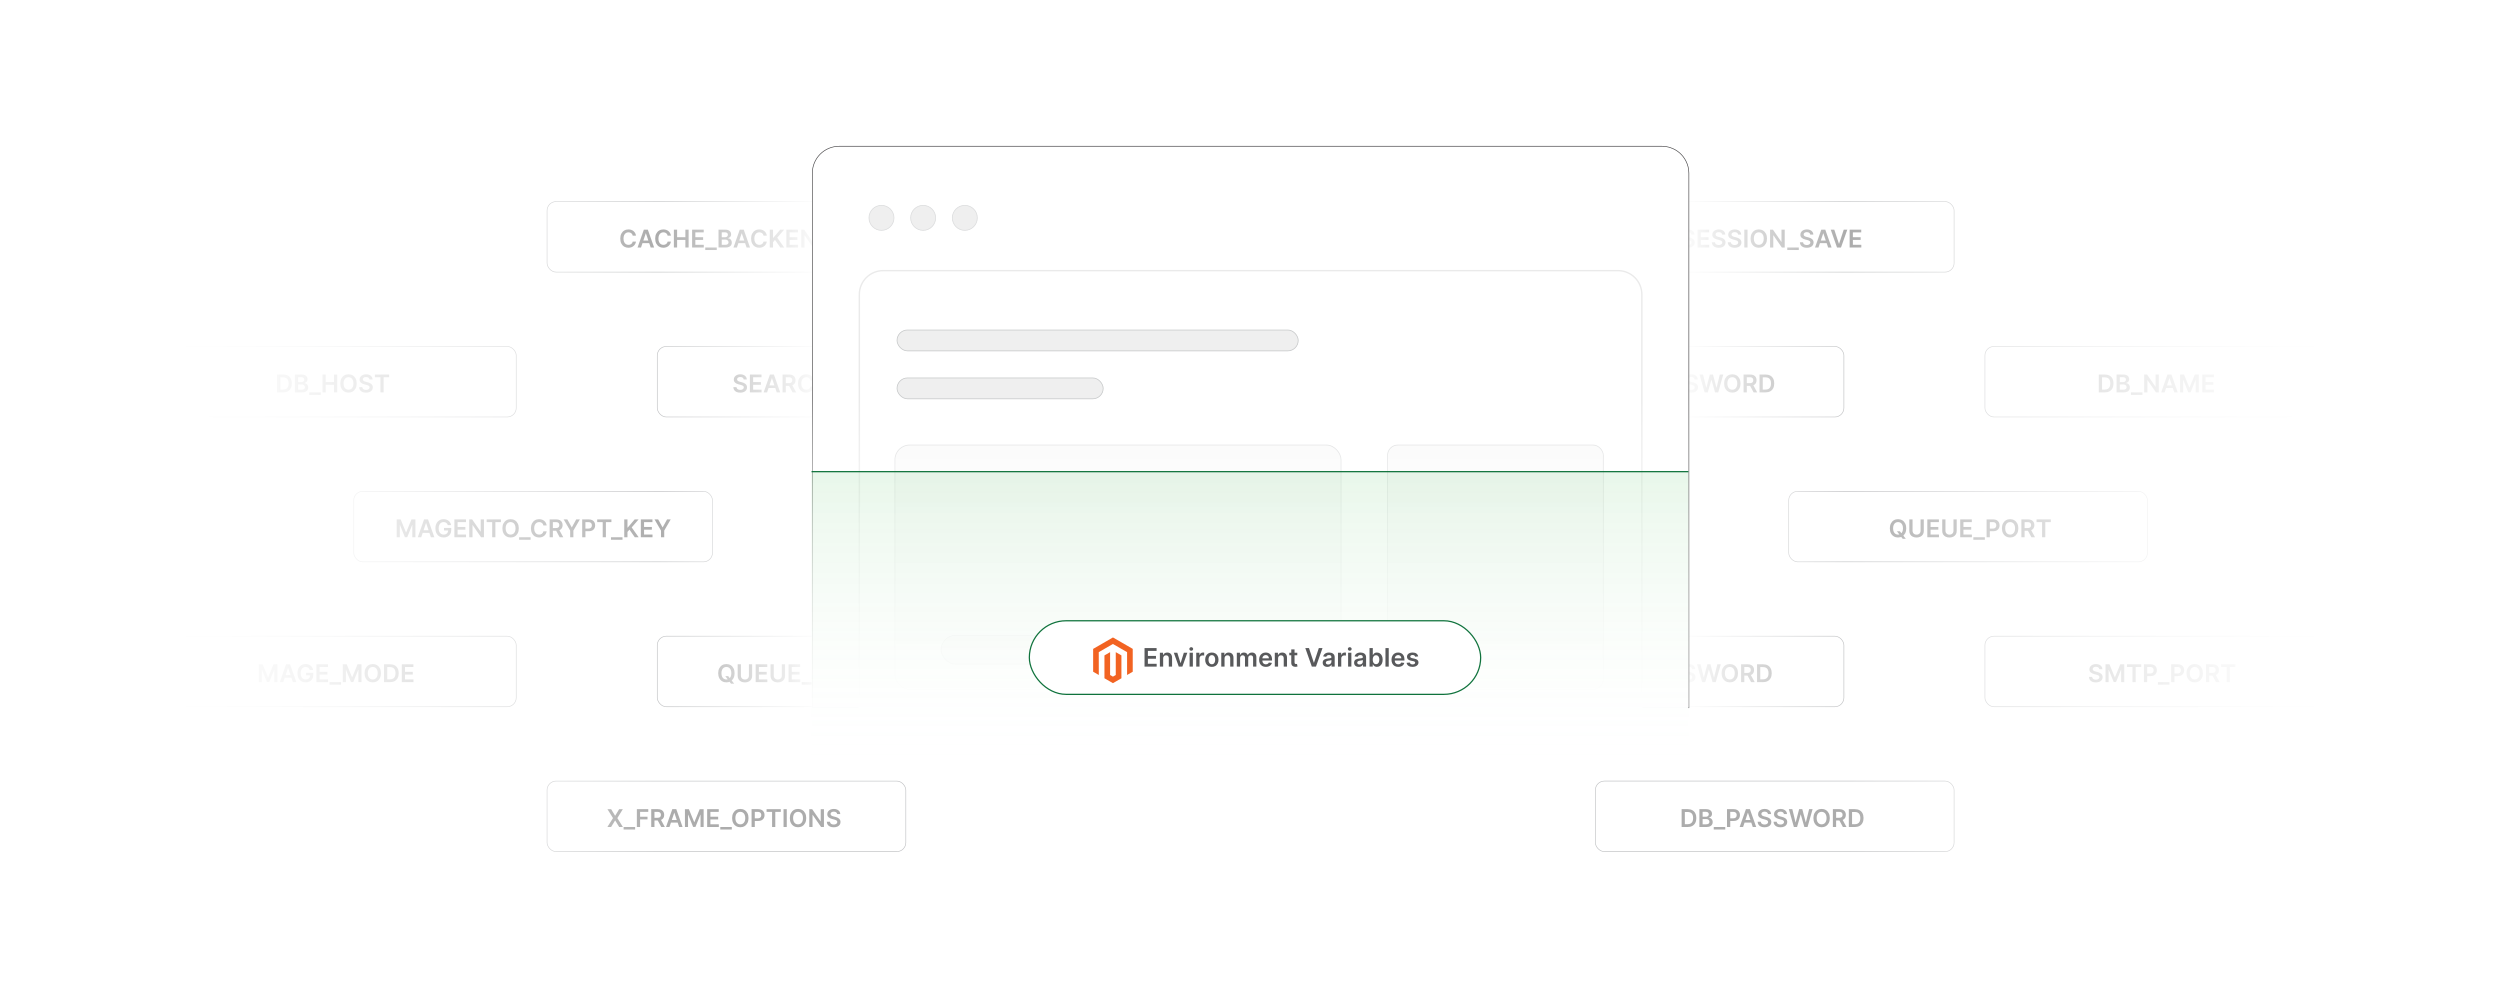 <?xml version="1.0" encoding="UTF-8"?><svg id="Layer_1" xmlns="http://www.w3.org/2000/svg" xmlns:xlink="http://www.w3.org/1999/xlink" viewBox="0 0 1000 400"><defs><linearGradient id="linear-gradient" x1="489.764" y1="615.626" x2="489.764" y2="411.843" gradientTransform="translate(351.099 -313.734)" gradientUnits="userSpaceOnUse"><stop offset="0" stop-color="#fff"/><stop offset=".11" stop-color="#fff" stop-opacity=".982"/><stop offset=".234" stop-color="#fff" stop-opacity=".929"/><stop offset=".365" stop-color="#fff" stop-opacity=".84"/><stop offset=".5" stop-color="#fff" stop-opacity=".717"/><stop offset=".639" stop-color="#fff" stop-opacity=".558"/><stop offset=".78" stop-color="#fff" stop-opacity=".363"/><stop offset=".922" stop-color="#fff" stop-opacity=".137"/><stop offset="1" stop-color="#fff" stop-opacity="0"/></linearGradient><linearGradient id="linear-gradient-2" x1="489.764" y1="-119.757" x2="489.764" y2="-325.275" gradientTransform="translate(-329.761 -22.516) scale(1 -1)" xlink:href="#linear-gradient"/><linearGradient id="linear-gradient-3" x1="521.264" y1="-325.804" x2="521.264" y2="-392.321" gradientTransform="translate(-224.714 -190.562) scale(1 -1)" gradientUnits="userSpaceOnUse"><stop offset="0" stop-color="#fff" stop-opacity="0"/><stop offset=".181" stop-color="#fff" stop-opacity=".183"/><stop offset="1" stop-color="#fff"/></linearGradient><linearGradient id="linear-gradient-4" x1="521.264" y1="-734.321" x2="521.264" y2="-800.447" gradientTransform="translate(183.607 -598.884) scale(1 -1)" gradientUnits="userSpaceOnUse"><stop offset="0" stop-color="#fff"/><stop offset=".819" stop-color="#fff" stop-opacity=".183"/><stop offset="1" stop-color="#fff" stop-opacity="0"/></linearGradient><linearGradient id="linear-gradient-5" x1="500" y1="295.365" x2="500" y2="159.227" gradientTransform="matrix(1,0,0,1,0,0)" xlink:href="#linear-gradient"/><linearGradient id="linear-gradient-6" x1="500" y1="307.629" x2="500" y2="188.662" gradientUnits="userSpaceOnUse"><stop offset="0" stop-color="#fff" stop-opacity="0"/><stop offset=".61" stop-color="#89d491" stop-opacity=".624"/><stop offset="1" stop-color="#42bb50"/></linearGradient><filter id="drop-shadow-1" filterUnits="userSpaceOnUse"><feOffset dx="2" dy="2"/><feGaussianBlur result="blur" stdDeviation="3"/><feFlood flood-color="#333" flood-opacity=".07"/><feComposite in2="blur" operator="in"/><feComposite in="SourceGraphic"/></filter><filter id="drop-shadow-2" filterUnits="userSpaceOnUse"><feOffset dx="1.064" dy="1.064"/><feGaussianBlur result="blur-2" stdDeviation="1.597"/><feFlood flood-color="#333" flood-opacity=".08"/><feComposite in2="blur-2" operator="in"/><feComposite in="SourceGraphic"/></filter></defs><rect width="1000" height="400" fill="#fff" stroke-width="0"/><g opacity=".65"><rect x="218.829" y="80.63" width="143.497" height="28.209" rx="3.614" ry="3.614" fill="#fff" stroke="#9c9ea1" stroke-miterlimit="10" stroke-width=".25"/><path d="M254.391,94.272h-1.303c-.037-.213-.106-.403-.206-.569-.1-.166-.224-.308-.373-.424-.148-.115-.317-.203-.507-.263s-.393-.089-.611-.089c-.388,0-.732.097-1.032.291-.299.194-.534.477-.704.851-.169.372-.254.827-.254,1.363,0,.546.085,1.006.256,1.379.17.372.405.653.704.843s.641.284,1.026.284c.214,0,.414-.028.601-.086.187-.057.355-.141.505-.252s.276-.249.38-.411c.103-.163.175-.349.214-.558l1.303.007c-.049.339-.154.657-.315.955-.162.297-.373.559-.632.785-.26.227-.565.403-.913.529-.349.127-.735.19-1.16.19-.627,0-1.187-.145-1.68-.435-.492-.29-.88-.71-1.164-1.258-.284-.548-.425-1.206-.425-1.973,0-.769.143-1.427.429-1.974s.675-.966,1.167-1.256c.492-.29,1.05-.435,1.672-.435.397,0,.767.056,1.108.167s.645.275.913.49c.267.215.487.477.66.787.173.31.286.664.34,1.06Z" fill="gray" stroke-width="0"/><path d="M256.405,99.001h-1.38l2.512-7.136h1.596l2.516,7.136h-1.38l-1.906-5.673h-.056l-1.902,5.673ZM256.45,96.203h3.763v1.038h-3.763v-1.038Z" fill="gray" stroke-width="0"/><path d="M268.363,94.272h-1.303c-.037-.213-.106-.403-.206-.569-.1-.166-.224-.308-.373-.424-.148-.115-.317-.203-.507-.263s-.393-.089-.611-.089c-.388,0-.732.097-1.032.291-.299.194-.534.477-.704.851-.169.372-.254.827-.254,1.363,0,.546.085,1.006.256,1.379.17.372.405.653.704.843s.641.284,1.026.284c.214,0,.414-.028.601-.086.187-.057.355-.141.505-.252s.276-.249.38-.411c.103-.163.175-.349.214-.558l1.303.007c-.049.339-.154.657-.315.955-.162.297-.373.559-.632.785-.26.227-.565.403-.913.529-.349.127-.735.19-1.16.19-.627,0-1.187-.145-1.68-.435-.492-.29-.88-.71-1.164-1.258-.284-.548-.425-1.206-.425-1.973,0-.769.143-1.427.429-1.974s.675-.966,1.167-1.256c.492-.29,1.05-.435,1.672-.435.397,0,.767.056,1.108.167s.645.275.913.49c.267.215.487.477.66.787.173.31.286.664.34,1.06Z" fill="gray" stroke-width="0"/><path d="M269.551,99.001v-7.136h1.293v3.021h3.307v-3.021h1.296v7.136h-1.296v-3.031h-3.307v3.031h-1.293Z" fill="gray" stroke-width="0"/><path d="M276.85,99.001v-7.136h4.641v1.084h-3.348v1.937h3.108v1.084h-3.108v1.947h3.376v1.084h-4.669Z" fill="gray" stroke-width="0"/><path d="M286.71,99.001v1.007h-4.609v-1.007h4.609Z" fill="gray" stroke-width="0"/><path d="M287.404,99.001v-7.136h2.732c.516,0,.945.081,1.288.242.342.161.599.382.77.66.17.278.256.595.256.947,0,.291-.056.539-.167.744-.112.206-.262.372-.45.5s-.398.22-.631.275v.069c.253.015.497.092.73.232.234.141.425.338.573.594.149.256.223.565.223.927,0,.369-.089.701-.268.995-.179.294-.449.525-.809.695-.36.169-.813.254-1.359.254h-2.889ZM288.697,94.9h1.279c.223,0,.424-.042.603-.124s.32-.2.423-.352c.103-.152.155-.333.155-.542,0-.276-.097-.504-.291-.684-.194-.179-.481-.268-.862-.268h-1.307v1.969ZM288.697,97.921h1.39c.469,0,.808-.09,1.016-.271.208-.18.312-.411.312-.694,0-.212-.052-.402-.157-.573s-.253-.306-.446-.404-.423-.148-.69-.148h-1.425v2.091Z" fill="gray" stroke-width="0"/><path d="M294.769,99.001h-1.38l2.512-7.136h1.596l2.516,7.136h-1.38l-1.906-5.673h-.056l-1.902,5.673ZM294.815,96.203h3.763v1.038h-3.763v-1.038Z" fill="gray" stroke-width="0"/><path d="M306.728,94.272h-1.303c-.037-.213-.106-.403-.206-.569-.1-.166-.224-.308-.373-.424-.148-.115-.317-.203-.507-.263s-.393-.089-.611-.089c-.388,0-.732.097-1.032.291-.299.194-.534.477-.704.851-.169.372-.254.827-.254,1.363,0,.546.085,1.006.256,1.379.17.372.405.653.704.843s.641.284,1.026.284c.214,0,.414-.028.601-.086.187-.057.355-.141.505-.252s.276-.249.38-.411c.103-.163.175-.349.214-.558l1.303.007c-.049.339-.154.657-.315.955-.162.297-.373.559-.632.785-.26.227-.565.403-.913.529-.349.127-.735.19-1.16.19-.627,0-1.187-.145-1.68-.435-.492-.29-.88-.71-1.164-1.258-.284-.548-.425-1.206-.425-1.973,0-.769.143-1.427.429-1.974s.675-.966,1.167-1.256c.492-.29,1.05-.435,1.672-.435.397,0,.767.056,1.108.167s.645.275.913.49c.267.215.487.477.66.787.173.31.286.664.34,1.06Z" fill="gray" stroke-width="0"/><path d="M307.915,99.001v-7.136h1.293v3.278h.087l2.784-3.278h1.578l-2.759,3.202,2.784,3.934h-1.554l-2.129-3.06-.791.935v2.125h-1.293Z" fill="gray" stroke-width="0"/><path d="M314.557,99.001v-7.136h4.641v1.084h-3.348v1.937h3.108v1.084h-3.108v1.947h3.376v1.084h-4.669Z" fill="gray" stroke-width="0"/><path d="M326.382,91.865v7.136h-1.15l-3.362-4.86h-.059v4.86h-1.293v-7.136h1.157l3.358,4.864h.063v-4.864h1.286Z" fill="gray" stroke-width="0"/><path d="M330.204,99.001h-2.418v-7.136h2.467c.709,0,1.317.143,1.827.427.51.284.902.692,1.176,1.225.274.532.411,1.169.411,1.909,0,.744-.138,1.383-.413,1.917s-.671.944-1.188,1.23c-.517.286-1.138.429-1.862.429ZM329.079,97.882h1.062c.497,0,.912-.092,1.244-.273.332-.183.582-.456.749-.819.167-.363.251-.818.251-1.364s-.084-.999-.251-1.36c-.168-.361-.414-.632-.74-.811-.327-.181-.731-.271-1.214-.271h-1.101v4.899Z" fill="gray" stroke-width="0"/><rect x="62.999" y="138.581" width="143.497" height="28.209" rx="3.614" ry="3.614" fill="#fff" stroke="#9c9ea1" stroke-miterlimit="10" stroke-width=".25"/><path d="M113.267,156.951h-2.418v-7.136h2.467c.709,0,1.317.143,1.827.427.51.284.902.692,1.176,1.225.274.532.411,1.169.411,1.909,0,.744-.138,1.383-.413,1.917s-.671.944-1.188,1.23c-.517.286-1.138.429-1.862.429ZM112.142,155.833h1.062c.497,0,.912-.092,1.244-.273.332-.183.582-.456.749-.819.167-.363.251-.818.251-1.364s-.084-.999-.251-1.36c-.168-.361-.414-.632-.74-.811-.327-.181-.731-.271-1.214-.271h-1.101v4.899Z" fill="gray" stroke-width="0"/><path d="M117.957,156.951v-7.136h2.732c.516,0,.945.081,1.288.242.342.161.599.382.77.66.17.278.256.595.256.947,0,.291-.056.539-.167.744-.112.206-.262.372-.45.5s-.398.22-.631.275v.069c.253.015.497.092.73.232.234.141.425.338.573.594.149.256.223.565.223.927,0,.369-.089.701-.268.995-.179.294-.449.525-.809.695-.36.169-.813.254-1.359.254h-2.889ZM119.25,152.85h1.279c.223,0,.424-.042.603-.124s.32-.2.423-.352c.103-.152.155-.333.155-.542,0-.276-.097-.504-.291-.684-.194-.179-.481-.268-.862-.268h-1.307v1.969ZM119.25,155.871h1.39c.469,0,.808-.09,1.016-.271.208-.18.312-.411.312-.694,0-.212-.052-.402-.157-.573s-.253-.306-.446-.404-.423-.148-.69-.148h-1.425v2.091Z" fill="gray" stroke-width="0"/><path d="M128.305,156.951v1.007h-4.609v-1.007h4.609Z" fill="gray" stroke-width="0"/><path d="M128.999,156.951v-7.136h1.293v3.021h3.307v-3.021h1.296v7.136h-1.296v-3.031h-3.307v3.031h-1.293Z" fill="gray" stroke-width="0"/><path d="M142.674,153.382c0,.769-.144,1.428-.43,1.975-.287.547-.677.966-1.171,1.256s-1.053.435-1.678.435-1.184-.145-1.678-.438c-.494-.291-.884-.711-1.17-1.258-.287-.547-.431-1.204-.431-1.971,0-.769.144-1.427.431-1.974.287-.547.677-.966,1.17-1.256s1.053-.435,1.678-.435,1.184.145,1.678.435.884.709,1.171,1.256c.287.547.43,1.205.43,1.974ZM141.374,153.382c0-.541-.084-.998-.252-1.371-.169-.372-.401-.654-.699-.847-.297-.191-.64-.287-1.028-.287-.388,0-.731.096-1.028.287-.297.192-.53.475-.699.847-.169.373-.252.83-.252,1.371,0,.542.084.999.252,1.371.169.373.401.655.699.847.297.192.64.288,1.028.288.388,0,.731-.096,1.028-.288.297-.191.53-.474.699-.847.169-.372.252-.829.252-1.371Z" fill="gray" stroke-width="0"/><path d="M147.779,151.777c-.033-.305-.169-.542-.41-.711-.24-.17-.552-.255-.935-.255-.27,0-.5.041-.693.122-.193.082-.34.191-.442.331s-.155.299-.157.477c0,.148.034.277.102.387.069.109.162.201.281.277.118.075.249.139.394.19s.289.094.435.129l.669.167c.27.064.529.147.779.255.249.106.474.241.672.404.199.162.356.358.472.589.116.23.174.499.174.808,0,.419-.107.786-.321,1.103-.213.316-.522.565-.925.742-.403.178-.89.267-1.462.267-.555,0-1.037-.086-1.444-.258-.408-.172-.726-.423-.955-.753-.229-.33-.352-.731-.371-1.206h1.272c.019.249.095.456.23.621.135.164.31.287.528.369.217.081.46.122.73.122.281,0,.528-.043.74-.128.213-.084.379-.203.5-.355.121-.151.183-.33.185-.534-.002-.186-.057-.34-.164-.462s-.256-.225-.448-.307c-.191-.082-.415-.156-.67-.222l-.812-.209c-.588-.15-1.052-.38-1.392-.688s-.51-.718-.51-1.228c0-.42.114-.788.343-1.105.229-.315.54-.561.935-.737.395-.175.842-.263,1.341-.263.506,0,.951.088,1.333.263.382.176.683.419.901.729.218.31.331.666.338,1.068h-1.244Z" fill="gray" stroke-width="0"/><path d="M149.957,150.899v-1.084h5.693v1.084h-2.206v6.052h-1.282v-6.052h-2.206Z" fill="gray" stroke-width="0"/><rect x="262.913" y="138.581" width="143.497" height="28.209" rx="3.614" ry="3.614" fill="#fff" stroke="#9c9ea1" stroke-miterlimit="10" stroke-width=".25"/><path d="M297.472,151.777c-.033-.305-.169-.542-.41-.711-.24-.17-.552-.255-.935-.255-.27,0-.5.041-.693.122-.193.082-.34.191-.442.331s-.155.299-.157.477c0,.148.034.277.102.387.069.109.162.201.281.277.118.075.249.139.394.19s.289.094.435.129l.669.167c.27.064.529.147.779.255.249.106.474.241.672.404.199.162.356.358.472.589.116.23.174.499.174.808,0,.419-.107.786-.321,1.103-.213.316-.522.565-.925.742-.403.178-.89.267-1.462.267-.555,0-1.037-.086-1.444-.258-.408-.172-.726-.423-.955-.753-.229-.33-.352-.731-.371-1.206h1.272c.019.249.095.456.23.621.135.164.31.287.528.369.217.081.46.122.73.122.281,0,.528-.043.74-.128.213-.084.379-.203.5-.355.121-.151.183-.33.185-.534-.002-.186-.057-.34-.164-.462s-.256-.225-.448-.307c-.191-.082-.415-.156-.67-.222l-.812-.209c-.588-.15-1.052-.38-1.392-.688s-.51-.718-.51-1.228c0-.42.114-.788.343-1.105.229-.315.54-.561.935-.737.395-.175.842-.263,1.341-.263.506,0,.951.088,1.333.263.382.176.683.419.901.729.218.31.331.666.338,1.068h-1.244Z" fill="gray" stroke-width="0"/><path d="M299.962,156.951v-7.136h4.641v1.084h-3.348v1.937h3.108v1.084h-3.108v1.947h3.376v1.084h-4.669Z" fill="gray" stroke-width="0"/><path d="M306.84,156.951h-1.38l2.512-7.136h1.596l2.516,7.136h-1.38l-1.906-5.673h-.056l-1.902,5.673ZM306.886,154.153h3.763v1.038h-3.763v-1.038Z" fill="gray" stroke-width="0"/><path d="M313.025,156.951v-7.136h2.676c.548,0,1.009.095,1.381.285.373.191.655.458.847.8.192.343.288.742.288,1.197,0,.458-.097.855-.291,1.19-.194.336-.479.595-.856.777s-.838.273-1.387.273h-1.906v-1.073h1.731c.321,0,.583-.045.788-.134.205-.09.356-.221.455-.394.099-.174.148-.387.148-.64s-.05-.47-.149-.65c-.1-.18-.252-.316-.457-.411-.205-.094-.468-.141-.791-.141h-1.185v6.056h-1.293ZM316.711,153.717l1.767,3.233h-1.442l-1.735-3.233h1.411Z" fill="gray" stroke-width="0"/><path d="M325.516,152.222h-1.303c-.037-.213-.106-.403-.206-.569-.1-.166-.224-.308-.373-.424-.148-.115-.317-.203-.507-.263s-.393-.089-.611-.089c-.388,0-.732.097-1.032.291-.299.194-.534.477-.704.851-.169.372-.254.827-.254,1.363,0,.546.085,1.006.256,1.379.17.372.405.653.704.843s.641.284,1.026.284c.214,0,.414-.028.601-.086.187-.057.355-.141.505-.252s.276-.249.38-.411c.103-.163.175-.349.214-.558l1.303.007c-.049.339-.154.657-.315.955-.162.297-.373.559-.632.785-.26.227-.565.403-.913.529-.349.127-.735.19-1.16.19-.627,0-1.187-.145-1.68-.435-.492-.29-.88-.71-1.164-1.258-.284-.548-.425-1.206-.425-1.973,0-.769.143-1.427.429-1.974s.675-.966,1.167-1.256c.492-.29,1.05-.435,1.672-.435.397,0,.767.056,1.108.167s.645.275.913.49c.267.215.487.477.66.787.173.31.286.664.34,1.06Z" fill="gray" stroke-width="0"/><path d="M326.704,156.951v-7.136h1.293v3.021h3.307v-3.021h1.296v7.136h-1.296v-3.031h-3.307v3.031h-1.293Z" fill="gray" stroke-width="0"/><path d="M338.237,156.951v1.007h-4.609v-1.007h4.609Z" fill="gray" stroke-width="0"/><path d="M338.93,156.951v-7.136h4.641v1.084h-3.348v1.937h3.108v1.084h-3.108v1.947h3.376v1.084h-4.669Z" fill="gray" stroke-width="0"/><path d="M350.756,149.815v7.136h-1.15l-3.362-4.86h-.059v4.86h-1.293v-7.136h1.157l3.358,4.864h.063v-4.864h1.286Z" fill="gray" stroke-width="0"/><path d="M356.94,152.093c-.058-.188-.138-.356-.239-.507-.101-.149-.222-.278-.362-.385s-.301-.188-.482-.242c-.182-.055-.379-.082-.593-.082-.383,0-.725.097-1.024.289-.3.193-.535.476-.706.849-.171.373-.256.826-.256,1.36,0,.539.085.996.254,1.37s.405.657.708.852c.302.193.652.291,1.052.291.362,0,.676-.07.942-.209.266-.14.471-.338.615-.595.144-.256.216-.558.216-.903l.292.045h-1.937v-1.011h2.895v.857c0,.611-.13,1.14-.39,1.585-.26.446-.618.789-1.073,1.03-.455.24-.978.36-1.568.36-.657,0-1.234-.148-1.73-.444-.496-.296-.882-.718-1.16-1.265-.277-.547-.416-1.197-.416-1.949,0-.576.082-1.091.246-1.544.164-.453.394-.838.689-1.155.295-.316.641-.559,1.038-.725.398-.166.83-.249,1.296-.249.395,0,.763.058,1.105.173.341.114.645.278.911.489s.485.462.657.753c.172.29.285.61.338.961h-1.317Z" fill="gray" stroke-width="0"/><path d="M360.86,149.815v7.136h-1.293v-7.136h1.293Z" fill="gray" stroke-width="0"/><path d="M368.128,149.815v7.136h-1.15l-3.362-4.86h-.059v4.86h-1.293v-7.136h1.157l3.358,4.864h.063v-4.864h1.286Z" fill="gray" stroke-width="0"/><path d="M369.532,156.951v-7.136h4.641v1.084h-3.348v1.937h3.108v1.084h-3.108v1.947h3.376v1.084h-4.669Z" fill="gray" stroke-width="0"/><rect x="141.493" y="196.531" width="143.497" height="28.209" rx="3.614" ry="3.614" fill="#fff" stroke="#9c9ea1" stroke-miterlimit="10" stroke-width=".25"/><path d="M158.681,207.766h1.582l2.119,5.171h.084l2.119-5.171h1.581v7.136h-1.24v-4.902h-.066l-1.972,4.882h-.927l-1.972-4.893h-.066v4.913h-1.241v-7.136Z" fill="gray" stroke-width="0"/><path d="M168.49,214.902h-1.38l2.512-7.136h1.596l2.516,7.136h-1.38l-1.906-5.673h-.056l-1.902,5.673ZM168.535,212.104h3.763v1.038h-3.763v-1.038Z" fill="gray" stroke-width="0"/><path d="M179.12,210.044c-.058-.188-.138-.356-.239-.507-.101-.149-.222-.278-.362-.385s-.301-.188-.482-.242c-.182-.055-.379-.082-.593-.082-.383,0-.725.097-1.024.289-.3.193-.535.476-.706.849-.171.373-.256.826-.256,1.36,0,.539.085.996.254,1.37s.405.657.708.852c.302.193.652.291,1.052.291.362,0,.676-.07.942-.209.266-.14.471-.338.615-.595.144-.256.216-.558.216-.903l.292.045h-1.937v-1.011h2.895v.857c0,.611-.13,1.14-.39,1.585-.26.446-.618.789-1.073,1.03-.455.24-.978.36-1.568.36-.657,0-1.234-.148-1.73-.444-.496-.296-.882-.718-1.16-1.265-.277-.547-.416-1.197-.416-1.949,0-.576.082-1.091.246-1.544.164-.453.394-.838.689-1.155.295-.316.641-.559,1.038-.725.398-.166.83-.249,1.296-.249.395,0,.763.058,1.105.173.341.114.645.278.911.489s.485.462.657.753c.172.29.285.61.338.961h-1.317Z" fill="gray" stroke-width="0"/><path d="M181.747,214.902v-7.136h4.641v1.084h-3.348v1.937h3.108v1.084h-3.108v1.947h3.376v1.084h-4.669Z" fill="gray" stroke-width="0"/><path d="M193.573,207.766v7.136h-1.15l-3.362-4.86h-.059v4.86h-1.293v-7.136h1.157l3.358,4.864h.063v-4.864h1.286Z" fill="gray" stroke-width="0"/><path d="M194.663,208.85v-1.084h5.693v1.084h-2.206v6.052h-1.282v-6.052h-2.206Z" fill="gray" stroke-width="0"/><path d="M207.517,211.334c0,.769-.144,1.428-.43,1.975-.287.547-.677.966-1.171,1.256s-1.053.435-1.678.435-1.184-.145-1.678-.438c-.494-.291-.884-.711-1.17-1.258-.287-.547-.431-1.204-.431-1.971,0-.769.144-1.427.431-1.974.287-.547.677-.966,1.17-1.256s1.053-.435,1.678-.435,1.184.145,1.678.435.884.709,1.171,1.256c.287.547.43,1.205.43,1.974ZM206.217,211.334c0-.541-.084-.998-.252-1.371-.169-.372-.401-.654-.699-.847-.297-.191-.64-.287-1.028-.287-.388,0-.731.096-1.028.287-.297.192-.53.475-.699.847-.169.373-.252.83-.252,1.371,0,.542.084.999.252,1.371.169.373.401.655.699.847.297.192.64.288,1.028.288.388,0,.731-.096,1.028-.288.297-.191.53-.474.699-.847.169-.372.252-.829.252-1.371Z" fill="gray" stroke-width="0"/><path d="M212.251,214.902v1.007h-4.609v-1.007h4.609Z" fill="gray" stroke-width="0"/><path d="M218.663,210.173h-1.303c-.037-.213-.106-.403-.206-.569-.1-.166-.224-.308-.373-.424-.148-.115-.317-.203-.507-.263s-.393-.089-.611-.089c-.388,0-.732.097-1.032.291-.299.194-.534.477-.704.851-.169.372-.254.827-.254,1.363,0,.546.085,1.006.256,1.379.17.372.405.653.704.843s.641.284,1.026.284c.214,0,.414-.028.601-.086.187-.057.355-.141.505-.252s.276-.249.38-.411c.103-.163.175-.349.214-.558l1.303.007c-.049.339-.154.657-.315.955-.162.297-.373.559-.632.785-.26.227-.565.403-.913.529-.349.127-.735.19-1.16.19-.627,0-1.187-.145-1.68-.435-.492-.29-.88-.71-1.164-1.258-.284-.548-.425-1.206-.425-1.973,0-.769.143-1.427.429-1.974s.675-.966,1.167-1.256c.492-.29,1.05-.435,1.672-.435.397,0,.767.056,1.108.167s.645.275.913.49c.267.215.487.477.66.787.173.31.286.664.34,1.06Z" fill="gray" stroke-width="0"/><path d="M219.851,214.902v-7.136h2.676c.548,0,1.009.095,1.381.285.373.191.655.458.847.8.192.343.288.742.288,1.197,0,.458-.097.855-.291,1.19-.194.336-.479.595-.856.777s-.838.273-1.387.273h-1.906v-1.073h1.731c.321,0,.583-.045.788-.134.205-.09.356-.221.455-.394.099-.174.148-.387.148-.64s-.05-.47-.149-.65c-.1-.18-.252-.316-.457-.411-.205-.094-.468-.141-.791-.141h-1.185v6.056h-1.293ZM223.537,211.668l1.767,3.233h-1.442l-1.735-3.233h1.411Z" fill="gray" stroke-width="0"/><path d="M225.471,207.766h1.46l1.746,3.156h.07l1.746-3.156h1.46l-2.596,4.474v2.662h-1.289v-2.662l-2.596-4.474Z" fill="gray" stroke-width="0"/><path d="M232.871,214.902v-7.136h2.676c.548,0,1.009.102,1.381.307.373.204.655.484.847.842.192.356.288.761.288,1.214,0,.458-.097.864-.289,1.22-.193.355-.477.635-.854.838-.376.203-.839.305-1.39.305h-1.773v-1.062h1.599c.321,0,.583-.056.788-.167.205-.112.356-.266.455-.46.099-.195.148-.42.148-.673s-.049-.477-.148-.669-.251-.344-.457-.451c-.206-.108-.47-.162-.792-.162h-1.185v6.056h-1.293Z" fill="gray" stroke-width="0"/><path d="M238.871,208.85v-1.084h5.693v1.084h-2.206v6.052h-1.282v-6.052h-2.206Z" fill="gray" stroke-width="0"/><path d="M249,214.902v1.007h-4.609v-1.007h4.609Z" fill="gray" stroke-width="0"/><path d="M249.693,214.902v-7.136h1.293v3.278h.087l2.784-3.278h1.578l-2.759,3.202,2.784,3.934h-1.554l-2.129-3.06-.791.935v2.125h-1.293Z" fill="gray" stroke-width="0"/><path d="M256.334,214.902v-7.136h4.641v1.084h-3.348v1.937h3.108v1.084h-3.108v1.947h3.376v1.084h-4.669Z" fill="gray" stroke-width="0"/><path d="M261.808,207.766h1.46l1.746,3.156h.07l1.746-3.156h1.46l-2.596,4.474v2.662h-1.289v-2.662l-2.596-4.474Z" fill="gray" stroke-width="0"/><rect x="62.999" y="254.482" width="143.497" height="28.209" rx="3.614" ry="3.614" fill="#fff" stroke="#9c9ea1" stroke-miterlimit="10" stroke-width=".25"/><path d="M103.491,265.717h1.582l2.119,5.171h.084l2.119-5.171h1.581v7.136h-1.24v-4.902h-.066l-1.972,4.882h-.927l-1.972-4.893h-.066v4.913h-1.241v-7.136Z" fill="gray" stroke-width="0"/><path d="M113.299,272.853h-1.38l2.512-7.136h1.596l2.516,7.136h-1.38l-1.906-5.673h-.056l-1.902,5.673ZM113.345,270.055h3.763v1.038h-3.763v-1.038Z" fill="gray" stroke-width="0"/><path d="M123.93,267.996c-.058-.188-.138-.356-.239-.507-.101-.149-.222-.278-.362-.385s-.301-.188-.482-.242c-.182-.055-.379-.082-.593-.082-.383,0-.725.097-1.024.289-.3.193-.535.476-.706.849-.171.373-.256.826-.256,1.36,0,.539.085.996.254,1.37s.405.657.708.852c.302.193.652.291,1.052.291.362,0,.676-.07.942-.209.266-.14.471-.338.615-.595.144-.256.216-.558.216-.903l.292.045h-1.937v-1.011h2.895v.857c0,.611-.13,1.14-.39,1.585-.26.446-.618.789-1.073,1.03-.455.24-.978.36-1.568.36-.657,0-1.234-.148-1.73-.444-.496-.296-.882-.718-1.16-1.265-.277-.547-.416-1.197-.416-1.949,0-.576.082-1.091.246-1.544.164-.453.394-.838.689-1.155.295-.316.641-.559,1.038-.725.398-.166.83-.249,1.296-.249.395,0,.763.058,1.105.173.341.114.645.278.911.489s.485.462.657.753c.172.29.285.61.338.961h-1.317Z" fill="gray" stroke-width="0"/><path d="M126.557,272.853v-7.136h4.641v1.084h-3.348v1.937h3.108v1.084h-3.108v1.947h3.376v1.084h-4.669Z" fill="gray" stroke-width="0"/><path d="M136.417,272.853v1.007h-4.609v-1.007h4.609Z" fill="gray" stroke-width="0"/><path d="M137.11,265.717h1.582l2.119,5.171h.084l2.119-5.171h1.581v7.136h-1.24v-4.902h-.066l-1.972,4.882h-.927l-1.972-4.893h-.066v4.913h-1.241v-7.136Z" fill="gray" stroke-width="0"/><path d="M152.378,269.285c0,.769-.144,1.428-.43,1.975-.287.547-.677.966-1.171,1.256s-1.053.435-1.678.435-1.184-.145-1.678-.438c-.494-.291-.884-.711-1.17-1.258-.287-.547-.431-1.204-.431-1.971,0-.769.144-1.427.431-1.974.287-.547.677-.966,1.17-1.256s1.053-.435,1.678-.435,1.184.145,1.678.435.884.709,1.171,1.256c.287.547.43,1.205.43,1.974ZM151.078,269.285c0-.541-.084-.998-.252-1.371-.169-.372-.401-.654-.699-.847-.297-.191-.64-.287-1.028-.287-.388,0-.731.096-1.028.287-.297.192-.53.475-.699.847-.169.373-.252.83-.252,1.371,0,.542.084.999.252,1.371.169.373.401.655.699.847.297.192.64.288,1.028.288.388,0,.731-.096,1.028-.288.297-.191.53-.474.699-.847.169-.372.252-.829.252-1.371Z" fill="gray" stroke-width="0"/><path d="M156.023,272.853h-2.418v-7.136h2.467c.709,0,1.317.143,1.827.427.51.284.902.692,1.176,1.225.274.532.411,1.169.411,1.909,0,.744-.138,1.383-.413,1.917s-.671.944-1.188,1.23c-.517.286-1.138.429-1.862.429ZM154.898,271.735h1.062c.497,0,.912-.092,1.244-.273.332-.183.582-.456.749-.819.167-.363.251-.818.251-1.364s-.084-.999-.251-1.36c-.168-.361-.414-.632-.74-.811-.327-.181-.731-.271-1.214-.271h-1.101v4.899Z" fill="gray" stroke-width="0"/><path d="M160.713,272.853v-7.136h4.641v1.084h-3.348v1.937h3.108v1.084h-3.108v1.947h3.376v1.084h-4.669Z" fill="gray" stroke-width="0"/><rect x="262.913" y="254.482" width="143.497" height="28.209" rx="3.614" ry="3.614" fill="#fff" stroke="#9c9ea1" stroke-miterlimit="10" stroke-width=".25"/><path d="M293.837,269.285c0,.769-.144,1.428-.43,1.975-.287.547-.677.966-1.171,1.256s-1.053.435-1.678.435-1.184-.145-1.678-.438c-.494-.291-.884-.711-1.17-1.258-.287-.547-.431-1.204-.431-1.971,0-.769.144-1.427.431-1.974.287-.547.677-.966,1.17-1.256s1.053-.435,1.678-.435,1.184.145,1.678.435.884.709,1.171,1.256c.287.547.43,1.205.43,1.974ZM292.537,269.285c0-.541-.084-.998-.252-1.371-.169-.372-.401-.654-.699-.847-.297-.191-.64-.287-1.028-.287-.388,0-.731.096-1.028.287-.297.192-.53.475-.699.847-.169.373-.252.83-.252,1.371,0,.542.084.999.252,1.371.169.373.401.655.699.847.297.192.64.288,1.028.288.388,0,.731-.096,1.028-.288.297-.191.53-.474.699-.847.169-.372.252-.829.252-1.371ZM290.119,270.456h1.171l.693.899.495.585,1.188,1.526h-1.254l-.808-1.024-.345-.488-1.139-1.498Z" fill="gray" stroke-width="0"/><path d="M299.568,265.717h1.292v4.662c0,.511-.12.96-.36,1.349-.241.388-.578.69-1.012.907-.435.217-.942.326-1.523.326-.583,0-1.092-.109-1.526-.326-.435-.217-.771-.519-1.011-.907-.239-.389-.359-.838-.359-1.349v-4.662h1.293v4.554c0,.298.065.562.197.795s.316.414.556.545.523.197.85.197c.328,0,.612-.066.852-.197s.426-.312.556-.545c.13-.232.195-.497.195-.795v-4.554Z" fill="gray" stroke-width="0"/><path d="M302.269,272.853v-7.136h4.641v1.084h-3.348v1.937h3.108v1.084h-3.108v1.947h3.376v1.084h-4.669Z" fill="gray" stroke-width="0"/><path d="M312.728,265.717h1.292v4.662c0,.511-.12.96-.36,1.349-.241.388-.578.69-1.012.907-.435.217-.942.326-1.523.326-.583,0-1.092-.109-1.526-.326-.435-.217-.771-.519-1.011-.907-.239-.389-.359-.838-.359-1.349v-4.662h1.293v4.554c0,.298.065.562.197.795s.316.414.556.545.523.197.85.197c.328,0,.612-.066.852-.197s.426-.312.556-.545c.13-.232.195-.497.195-.795v-4.554Z" fill="gray" stroke-width="0"/><path d="M315.428,272.853v-7.136h4.641v1.084h-3.348v1.937h3.108v1.084h-3.108v1.947h3.376v1.084h-4.669Z" fill="gray" stroke-width="0"/><path d="M325.289,272.853v1.007h-4.609v-1.007h4.609Z" fill="gray" stroke-width="0"/><path d="M325.982,272.853v-7.136h2.676c.548,0,1.009.102,1.381.307.373.204.655.484.847.842.192.356.288.761.288,1.214,0,.458-.097.864-.289,1.22-.193.355-.477.635-.854.838-.376.203-.839.305-1.39.305h-1.773v-1.062h1.599c.321,0,.583-.056.788-.167.205-.112.356-.266.455-.46.099-.195.148-.42.148-.673s-.049-.477-.148-.669-.251-.344-.457-.451c-.206-.108-.47-.162-.792-.162h-1.185v6.056h-1.293Z" fill="gray" stroke-width="0"/><path d="M332.421,272.853h-1.38l2.512-7.136h1.596l2.516,7.136h-1.38l-1.906-5.673h-.056l-1.902,5.673ZM332.467,270.055h3.763v1.038h-3.763v-1.038Z" fill="gray" stroke-width="0"/><path d="M342.373,267.679c-.033-.305-.169-.542-.41-.711-.24-.17-.552-.255-.935-.255-.27,0-.5.041-.693.122-.193.082-.34.191-.442.331s-.155.299-.157.477c0,.148.034.277.102.387.069.109.162.201.281.277.118.075.249.139.394.19s.289.094.435.129l.669.167c.27.064.529.147.779.255.249.106.474.241.672.404.199.162.356.358.472.589.116.23.174.499.174.808,0,.419-.107.786-.321,1.103-.213.316-.522.565-.925.742-.403.178-.89.267-1.462.267-.555,0-1.037-.086-1.444-.258-.408-.172-.726-.423-.955-.753-.229-.33-.352-.731-.371-1.206h1.272c.019.249.095.456.23.621.135.164.31.287.528.369.217.081.46.122.73.122.281,0,.528-.043.74-.128.213-.084.379-.203.5-.355.121-.151.183-.33.185-.534-.002-.186-.057-.34-.164-.462s-.256-.225-.448-.307c-.191-.082-.415-.156-.67-.222l-.812-.209c-.588-.15-1.052-.38-1.392-.688s-.51-.718-.51-1.228c0-.42.114-.788.343-1.105.229-.315.54-.561.935-.737.395-.175.842-.263,1.341-.263.506,0,.951.088,1.333.263.382.176.683.419.901.729.218.31.331.666.338,1.068h-1.244Z" fill="gray" stroke-width="0"/><path d="M348.742,267.679c-.033-.305-.169-.542-.41-.711-.24-.17-.552-.255-.935-.255-.27,0-.5.041-.693.122-.193.082-.34.191-.442.331s-.155.299-.157.477c0,.148.034.277.102.387.069.109.162.201.281.277.118.075.249.139.394.19s.289.094.435.129l.669.167c.27.064.529.147.779.255.249.106.474.241.672.404.199.162.356.358.472.589.116.23.174.499.174.808,0,.419-.107.786-.321,1.103-.213.316-.522.565-.925.742-.403.178-.89.267-1.462.267-.555,0-1.037-.086-1.444-.258-.408-.172-.726-.423-.955-.753-.229-.33-.352-.731-.371-1.206h1.272c.019.249.095.456.23.621.135.164.31.287.528.369.217.081.46.122.73.122.281,0,.528-.043.74-.128.213-.084.379-.203.5-.355.121-.151.183-.33.185-.534-.002-.186-.057-.34-.164-.462s-.256-.225-.448-.307c-.191-.082-.415-.156-.67-.222l-.812-.209c-.588-.15-1.052-.38-1.392-.688s-.51-.718-.51-1.228c0-.42.114-.788.343-1.105.229-.315.54-.561.935-.737.395-.175.842-.263,1.341-.263.506,0,.951.088,1.333.263.382.176.683.419.901.729.218.31.331.666.338,1.068h-1.244Z" fill="gray" stroke-width="0"/><path d="M352.735,272.853l-2.014-7.136h1.391l1.286,5.244h.066l1.373-5.244h1.265l1.377,5.247h.062l1.286-5.247h1.391l-2.014,7.136h-1.275l-1.428-5.007h-.056l-1.432,5.007h-1.275Z" fill="gray" stroke-width="0"/><path d="M367.107,269.285c0,.769-.144,1.428-.43,1.975-.287.547-.677.966-1.171,1.256s-1.053.435-1.678.435-1.184-.145-1.678-.438c-.494-.291-.884-.711-1.17-1.258-.287-.547-.431-1.204-.431-1.971,0-.769.144-1.427.431-1.974.287-.547.677-.966,1.17-1.256s1.053-.435,1.678-.435,1.184.145,1.678.435.884.709,1.171,1.256c.287.547.43,1.205.43,1.974ZM365.808,269.285c0-.541-.084-.998-.252-1.371-.169-.372-.401-.654-.699-.847-.297-.191-.64-.287-1.028-.287-.388,0-.731.096-1.028.287-.297.192-.53.475-.699.847-.169.373-.252.83-.252,1.371,0,.542.084.999.252,1.371.169.373.401.655.699.847.297.192.64.288,1.028.288.388,0,.731-.096,1.028-.288.297-.191.53-.474.699-.847.169-.372.252-.829.252-1.371Z" fill="gray" stroke-width="0"/><path d="M368.333,272.853v-7.136h2.676c.548,0,1.009.095,1.381.285.373.191.655.458.847.8.192.343.288.742.288,1.197,0,.458-.097.855-.291,1.19-.194.336-.479.595-.856.777s-.838.273-1.387.273h-1.906v-1.073h1.731c.321,0,.583-.045.788-.134.205-.09.356-.221.455-.394.099-.174.148-.387.148-.64s-.05-.47-.149-.65c-.1-.18-.252-.316-.457-.411-.205-.094-.468-.141-.791-.141h-1.185v6.056h-1.293ZM372.02,269.62l1.767,3.233h-1.442l-1.735-3.233h1.411Z" fill="gray" stroke-width="0"/><path d="M377.135,272.853h-2.418v-7.136h2.467c.709,0,1.317.143,1.827.427.51.284.902.692,1.176,1.225.274.532.411,1.169.411,1.909,0,.744-.138,1.383-.413,1.917s-.671.944-1.188,1.23c-.517.286-1.138.429-1.862.429ZM376.01,271.735h1.062c.497,0,.912-.092,1.244-.273.332-.183.582-.456.749-.819.167-.363.251-.818.251-1.364s-.084-.999-.251-1.36c-.168-.361-.414-.632-.74-.811-.327-.181-.731-.271-1.214-.271h-1.101v4.899Z" fill="gray" stroke-width="0"/><rect x="218.829" y="312.433" width="143.497" height="28.209" rx="3.614" ry="3.614" fill="#fff" stroke="#9c9ea1" stroke-miterlimit="10" stroke-width=".25"/><path d="M244.457,323.667l1.571,2.613h.056l1.578-2.613h1.474l-2.199,3.567,2.233,3.568h-1.498l-1.589-2.596h-.056l-1.589,2.596h-1.491l2.254-3.568-2.227-3.567h1.481Z" fill="gray" stroke-width="0"/><path d="M254.049,330.802v1.007h-4.609v-1.007h4.609Z" fill="gray" stroke-width="0"/><path d="M254.742,330.802v-7.136h4.572v1.084h-3.279v1.937h2.965v1.084h-2.965v3.031h-1.293Z" fill="gray" stroke-width="0"/><path d="M260.488,330.802v-7.136h2.676c.548,0,1.009.095,1.381.285.373.191.655.458.847.8.192.343.288.742.288,1.197,0,.458-.097.855-.291,1.19-.194.336-.479.595-.856.777s-.838.273-1.387.273h-1.906v-1.073h1.731c.321,0,.583-.045.788-.134.205-.09.356-.221.455-.394.099-.174.148-.387.148-.64s-.05-.47-.149-.65c-.1-.18-.252-.316-.457-.411-.205-.094-.468-.141-.791-.141h-1.185v6.056h-1.293ZM264.174,327.569l1.767,3.233h-1.442l-1.735-3.233h1.411Z" fill="gray" stroke-width="0"/><path d="M267.787,330.802h-1.38l2.512-7.136h1.596l2.516,7.136h-1.38l-1.906-5.673h-.056l-1.902,5.673ZM267.832,328.005h3.763v1.038h-3.763v-1.038Z" fill="gray" stroke-width="0"/><path d="M273.972,323.667h1.582l2.119,5.171h.084l2.119-5.171h1.581v7.136h-1.24v-4.902h-.066l-1.972,4.882h-.927l-1.972-4.893h-.066v4.913h-1.241v-7.136Z" fill="gray" stroke-width="0"/><path d="M282.863,330.802v-7.136h4.641v1.084h-3.348v1.937h3.108v1.084h-3.108v1.947h3.376v1.084h-4.669Z" fill="gray" stroke-width="0"/><path d="M292.724,330.802v1.007h-4.609v-1.007h4.609Z" fill="gray" stroke-width="0"/><path d="M299.403,327.234c0,.769-.144,1.428-.43,1.975-.287.547-.677.966-1.171,1.256s-1.053.435-1.678.435-1.184-.145-1.678-.438c-.494-.291-.884-.711-1.17-1.258-.287-.547-.431-1.204-.431-1.971,0-.769.144-1.427.431-1.974.287-.547.677-.966,1.17-1.256s1.053-.435,1.678-.435,1.184.145,1.678.435.884.709,1.171,1.256c.287.547.43,1.205.43,1.974ZM298.103,327.234c0-.541-.084-.998-.252-1.371-.169-.372-.401-.654-.699-.847-.297-.191-.64-.287-1.028-.287-.388,0-.731.096-1.028.287-.297.192-.53.475-.699.847-.169.373-.252.83-.252,1.371,0,.542.084.999.252,1.371.169.373.401.655.699.847.297.192.64.288,1.028.288.388,0,.731-.096,1.028-.288.297-.191.53-.474.699-.847.169-.372.252-.829.252-1.371Z" fill="gray" stroke-width="0"/><path d="M300.63,330.802v-7.136h2.676c.548,0,1.009.102,1.381.307.373.204.655.484.847.842.192.356.288.761.288,1.214,0,.458-.097.864-.289,1.22-.193.355-.477.635-.854.838-.376.203-.839.305-1.39.305h-1.773v-1.062h1.599c.321,0,.583-.056.788-.167.205-.112.356-.266.455-.46.099-.195.148-.42.148-.673s-.049-.477-.148-.669-.251-.344-.457-.451c-.206-.108-.47-.162-.792-.162h-1.185v6.056h-1.293Z" fill="gray" stroke-width="0"/><path d="M306.63,324.751v-1.084h5.693v1.084h-2.206v6.052h-1.282v-6.052h-2.206Z" fill="gray" stroke-width="0"/><path d="M314.71,323.667v7.136h-1.293v-7.136h1.293Z" fill="gray" stroke-width="0"/><path d="M322.49,327.234c0,.769-.144,1.428-.43,1.975-.287.547-.677.966-1.171,1.256s-1.053.435-1.678.435-1.184-.145-1.678-.438c-.494-.291-.884-.711-1.17-1.258-.287-.547-.431-1.204-.431-1.971,0-.769.144-1.427.431-1.974.287-.547.677-.966,1.17-1.256s1.053-.435,1.678-.435,1.184.145,1.678.435.884.709,1.171,1.256c.287.547.43,1.205.43,1.974ZM321.19,327.234c0-.541-.084-.998-.252-1.371-.169-.372-.401-.654-.699-.847-.297-.191-.64-.287-1.028-.287-.388,0-.731.096-1.028.287-.297.192-.53.475-.699.847-.169.373-.252.83-.252,1.371,0,.542.084.999.252,1.371.169.373.401.655.699.847.297.192.64.288,1.028.288.388,0,.731-.096,1.028-.288.297-.191.53-.474.699-.847.169-.372.252-.829.252-1.371Z" fill="gray" stroke-width="0"/><path d="M329.58,323.667v7.136h-1.15l-3.362-4.86h-.059v4.86h-1.293v-7.136h1.157l3.358,4.864h.063v-4.864h1.286Z" fill="gray" stroke-width="0"/><path d="M334.863,325.628c-.033-.305-.169-.542-.41-.711-.24-.17-.552-.255-.935-.255-.27,0-.5.041-.693.122-.193.082-.34.191-.442.331s-.155.299-.157.477c0,.148.034.277.102.387.069.109.162.201.281.277.118.075.249.139.394.19s.289.094.435.129l.669.167c.27.064.529.147.779.255.249.106.474.241.672.404.199.162.356.358.472.589.116.23.174.499.174.808,0,.419-.107.786-.321,1.103-.213.316-.522.565-.925.742-.403.178-.89.267-1.462.267-.555,0-1.037-.086-1.444-.258-.408-.172-.726-.423-.955-.753-.229-.33-.352-.731-.371-1.206h1.272c.019.249.095.456.23.621.135.164.31.287.528.369.217.081.46.122.73.122.281,0,.528-.043.74-.128.213-.084.379-.203.5-.355.121-.151.183-.33.185-.534-.002-.186-.057-.34-.164-.462s-.256-.225-.448-.307c-.191-.082-.415-.156-.67-.222l-.812-.209c-.588-.15-1.052-.38-1.392-.688s-.51-.718-.51-1.228c0-.42.114-.788.343-1.105.229-.315.54-.561.935-.737.395-.175.842-.263,1.341-.263.506,0,.951.088,1.333.263.382.176.683.419.901.729.218.31.331.666.338,1.068h-1.244Z" fill="gray" stroke-width="0"/><rect x="638.144" y="80.63" width="143.497" height="28.209" rx="3.614" ry="3.614" transform="translate(1419.784 189.469) rotate(-180)" fill="#fff" stroke="#9c9ea1" stroke-miterlimit="10" stroke-width=".25"/><path d="M676.528,93.827c-.033-.305-.169-.542-.409-.711-.241-.17-.553-.255-.935-.255-.27,0-.501.041-.693.122-.193.082-.341.191-.443.331-.102.14-.154.299-.156.477,0,.148.034.277.102.387s.162.201.28.277c.119.075.25.139.395.19.144.051.289.094.435.129l.669.167c.269.064.528.147.778.255.25.106.474.241.673.404.198.162.355.358.472.589.116.23.174.499.174.808,0,.419-.106.786-.32,1.103-.214.316-.521.565-.925.742s-.891.267-1.462.267c-.555,0-1.036-.086-1.444-.258-.407-.172-.726-.423-.954-.753-.23-.33-.352-.731-.371-1.206h1.272c.019.249.095.456.23.621.135.164.311.287.528.369.217.081.461.122.73.122.281,0,.528-.043.741-.128.212-.084.379-.203.5-.355.12-.151.182-.33.185-.534-.003-.186-.058-.34-.164-.462s-.256-.225-.447-.307c-.192-.082-.416-.156-.671-.222l-.812-.209c-.587-.15-1.052-.38-1.392-.688s-.511-.718-.511-1.228c0-.42.114-.788.344-1.105.229-.315.54-.561.935-.737.395-.175.842-.263,1.341-.263.507,0,.951.088,1.333.263.382.176.683.419.9.729.219.31.331.666.339,1.068h-1.244Z" fill="gray" stroke-width="0"/><path d="M679.019,99.001v-7.136h4.641v1.084h-3.349v1.937h3.108v1.084h-3.108v1.947h3.377v1.084h-4.669Z" fill="gray" stroke-width="0"/><path d="M688.859,93.827c-.033-.305-.169-.542-.409-.711-.241-.17-.553-.255-.935-.255-.27,0-.501.041-.693.122-.193.082-.341.191-.443.331-.102.14-.154.299-.156.477,0,.148.034.277.102.387s.162.201.28.277c.119.075.25.139.395.19.144.051.289.094.435.129l.669.167c.269.064.528.147.778.255.25.106.474.241.673.404.198.162.355.358.472.589.116.23.174.499.174.808,0,.419-.106.786-.32,1.103-.214.316-.521.565-.925.742s-.891.267-1.462.267c-.555,0-1.036-.086-1.444-.258-.407-.172-.726-.423-.954-.753-.23-.33-.352-.731-.371-1.206h1.272c.019.249.095.456.23.621.135.164.311.287.528.369.217.081.461.122.73.122.281,0,.528-.043.741-.128.212-.084.379-.203.5-.355.12-.151.182-.33.185-.534-.003-.186-.058-.34-.164-.462s-.256-.225-.447-.307c-.192-.082-.416-.156-.671-.222l-.812-.209c-.587-.15-1.052-.38-1.392-.688s-.511-.718-.511-1.228c0-.42.114-.788.344-1.105.229-.315.54-.561.935-.737.395-.175.842-.263,1.341-.263.507,0,.951.088,1.333.263.382.176.683.419.9.729.219.31.331.666.339,1.068h-1.244Z" fill="gray" stroke-width="0"/><path d="M695.228,93.827c-.033-.305-.169-.542-.409-.711-.241-.17-.553-.255-.935-.255-.27,0-.501.041-.693.122-.193.082-.341.191-.443.331-.102.14-.154.299-.156.477,0,.148.034.277.102.387s.162.201.28.277c.119.075.25.139.395.19.144.051.289.094.435.129l.669.167c.269.064.528.147.778.255.25.106.474.241.673.404.198.162.355.358.472.589.116.23.174.499.174.808,0,.419-.106.786-.32,1.103-.214.316-.521.565-.925.742s-.891.267-1.462.267c-.555,0-1.036-.086-1.444-.258-.407-.172-.726-.423-.954-.753-.23-.33-.352-.731-.371-1.206h1.272c.019.249.095.456.23.621.135.164.311.287.528.369.217.081.461.122.73.122.281,0,.528-.043.741-.128.212-.084.379-.203.5-.355.12-.151.182-.33.185-.534-.003-.186-.058-.34-.164-.462s-.256-.225-.447-.307c-.192-.082-.416-.156-.671-.222l-.812-.209c-.587-.15-1.052-.38-1.392-.688s-.511-.718-.511-1.228c0-.42.114-.788.344-1.105.229-.315.54-.561.935-.737.395-.175.842-.263,1.341-.263.507,0,.951.088,1.333.263.382.176.683.419.9.729.219.31.331.666.339,1.068h-1.244Z" fill="gray" stroke-width="0"/><path d="M699.012,91.865v7.136h-1.292v-7.136h1.292Z" fill="gray" stroke-width="0"/><path d="M706.792,95.432c0,.769-.144,1.428-.431,1.975-.286.547-.677.966-1.17,1.256-.494.29-1.054.435-1.678.435-.625,0-1.185-.145-1.678-.438-.494-.291-.884-.711-1.171-1.258s-.431-1.204-.431-1.971c0-.769.144-1.427.431-1.974s.677-.966,1.171-1.256c.493-.29,1.053-.435,1.678-.435.624,0,1.184.145,1.678.435.493.29.884.709,1.17,1.256.287.547.431,1.205.431,1.974ZM705.492,95.432c0-.541-.084-.998-.253-1.371-.168-.372-.4-.654-.698-.847-.297-.191-.64-.287-1.027-.287-.389,0-.731.096-1.028.287-.297.192-.53.475-.698.847-.169.373-.253.83-.253,1.371,0,.542.084.999.253,1.371.168.373.401.655.698.847.297.192.64.288,1.028.288.388,0,.731-.096,1.027-.288.298-.191.53-.474.698-.847.169-.372.253-.829.253-1.371Z" fill="gray" stroke-width="0"/><path d="M713.883,91.865v7.136h-1.15l-3.362-4.86h-.06v4.86h-1.292v-7.136h1.156l3.359,4.864h.062v-4.864h1.286Z" fill="gray" stroke-width="0"/><path d="M719.519,99.001v1.007h-4.609v-1.007h4.609Z" fill="gray" stroke-width="0"/><path d="M724.092,93.827c-.033-.305-.169-.542-.409-.711-.241-.17-.553-.255-.935-.255-.27,0-.501.041-.693.122-.193.082-.341.191-.443.331-.102.14-.154.299-.156.477,0,.148.034.277.102.387s.162.201.28.277c.119.075.25.139.395.19.144.051.289.094.435.129l.669.167c.269.064.528.147.778.255.25.106.474.241.673.404.198.162.355.358.472.589.116.23.174.499.174.808,0,.419-.106.786-.32,1.103-.214.316-.521.565-.925.742s-.891.267-1.462.267c-.555,0-1.036-.086-1.444-.258-.407-.172-.726-.423-.954-.753-.23-.33-.352-.731-.371-1.206h1.272c.019.249.095.456.23.621.135.164.311.287.528.369.217.081.461.122.73.122.281,0,.528-.043.741-.128.212-.084.379-.203.5-.355.12-.151.182-.33.185-.534-.003-.186-.058-.34-.164-.462s-.256-.225-.447-.307c-.192-.082-.416-.156-.671-.222l-.812-.209c-.587-.15-1.052-.38-1.392-.688s-.511-.718-.511-1.228c0-.42.114-.788.344-1.105.229-.315.54-.561.935-.737.395-.175.842-.263,1.341-.263.507,0,.951.088,1.333.263.382.176.683.419.9.729.219.31.331.666.339,1.068h-1.244Z" fill="gray" stroke-width="0"/><path d="M727.388,99.001h-1.38l2.513-7.136h1.596l2.516,7.136h-1.38l-1.906-5.673h-.056l-1.902,5.673ZM727.433,96.203h3.764v1.038h-3.764v-1.038Z" fill="gray" stroke-width="0"/><path d="M733.711,91.865l1.857,5.616h.073l1.853-5.616h1.422l-2.516,7.136h-1.596l-2.513-7.136h1.418Z" fill="gray" stroke-width="0"/><path d="M739.858,99.001v-7.136h4.641v1.084h-3.349v1.937h3.108v1.084h-3.108v1.947h3.377v1.084h-4.669Z" fill="gray" stroke-width="0"/><rect x="793.974" y="138.581" width="143.497" height="28.209" rx="3.614" ry="3.614" transform="translate(1731.445 305.37) rotate(-180)" fill="#fff" stroke="#9c9ea1" stroke-miterlimit="10" stroke-width=".25"/><path d="M841.937,156.951h-2.418v-7.136h2.467c.708,0,1.317.143,1.827.427s.902.692,1.176,1.225c.274.532.411,1.169.411,1.909,0,.744-.138,1.383-.412,1.917-.275.534-.672.944-1.188,1.23-.517.286-1.138.429-1.862.429ZM840.811,155.833h1.063c.497,0,.911-.092,1.243-.273.332-.183.582-.456.749-.819.168-.363.251-.818.251-1.364s-.083-.999-.251-1.36c-.167-.361-.414-.632-.74-.811-.326-.181-.731-.271-1.214-.271h-1.102v4.899Z" fill="gray" stroke-width="0"/><path d="M846.627,156.951v-7.136h2.731c.516,0,.944.081,1.287.242s.6.382.77.66.256.595.256.947c0,.291-.056.539-.167.744-.111.206-.262.372-.449.5-.189.128-.398.22-.631.275v.069c.253.015.496.092.73.232s.425.338.573.594.223.565.223.927c0,.369-.089.701-.268.995s-.448.525-.809.695c-.36.169-.814.254-1.358.254h-2.889ZM847.919,152.85h1.279c.223,0,.424-.042.603-.124s.32-.2.424-.352c.102-.152.154-.333.154-.542,0-.276-.097-.504-.291-.684-.193-.179-.481-.268-.862-.268h-1.307v1.969ZM847.919,155.871h1.391c.469,0,.808-.09,1.016-.271.208-.18.311-.411.311-.694,0-.212-.052-.402-.156-.573s-.253-.306-.446-.404c-.192-.099-.423-.148-.69-.148h-1.426v2.091Z" fill="gray" stroke-width="0"/><path d="M856.976,156.951v1.007h-4.609v-1.007h4.609Z" fill="gray" stroke-width="0"/><path d="M863.533,149.815v7.136h-1.15l-3.362-4.86h-.06v4.86h-1.292v-7.136h1.156l3.359,4.864h.062v-4.864h1.286Z" fill="gray" stroke-width="0"/><path d="M865.852,156.951h-1.38l2.513-7.136h1.596l2.516,7.136h-1.38l-1.906-5.673h-.056l-1.902,5.673ZM865.897,154.153h3.764v1.038h-3.764v-1.038Z" fill="gray" stroke-width="0"/><path d="M872.038,149.815h1.582l2.118,5.171h.083l2.119-5.171h1.582v7.136h-1.241v-4.902h-.065l-1.973,4.882h-.927l-1.972-4.893h-.066v4.913h-1.24v-7.136Z" fill="gray" stroke-width="0"/><path d="M880.93,156.951v-7.136h4.641v1.084h-3.349v1.937h3.108v1.084h-3.108v1.947h3.377v1.084h-4.669Z" fill="gray" stroke-width="0"/><rect x="594.06" y="138.581" width="143.497" height="28.209" rx="3.614" ry="3.614" transform="translate(1331.616 305.37) rotate(-180)" fill="#fff" stroke="#9c9ea1" stroke-miterlimit="10" stroke-width=".25"/><path d="M626.312,151.777c-.033-.305-.169-.542-.409-.711-.241-.17-.553-.255-.935-.255-.27,0-.501.041-.693.122-.193.082-.341.191-.443.331-.102.14-.154.299-.156.477,0,.148.034.277.102.387s.162.201.28.277c.119.075.25.139.395.19.144.051.289.094.435.129l.669.167c.269.064.528.147.778.255.25.106.474.241.673.404.198.162.355.358.472.589.116.23.174.499.174.808,0,.419-.106.786-.32,1.103-.214.316-.521.565-.925.742s-.891.267-1.462.267c-.555,0-1.036-.086-1.444-.258-.407-.172-.726-.423-.954-.753-.23-.33-.352-.731-.371-1.206h1.272c.019.249.095.456.23.621.135.164.311.287.528.369.217.081.461.122.73.122.281,0,.528-.043.741-.128.212-.084.379-.203.5-.355.12-.151.182-.33.185-.534-.003-.186-.058-.34-.164-.462s-.256-.225-.447-.307c-.192-.082-.416-.156-.671-.222l-.812-.209c-.587-.15-1.052-.38-1.392-.688s-.511-.718-.511-1.228c0-.42.114-.788.344-1.105.229-.315.54-.561.935-.737.395-.175.842-.263,1.341-.263.507,0,.951.088,1.333.263.382.176.683.419.9.729.219.31.331.666.339,1.068h-1.244Z" fill="gray" stroke-width="0"/><path d="M628.804,149.815h1.582l2.118,5.171h.083l2.119-5.171h1.582v7.136h-1.241v-4.902h-.065l-1.973,4.882h-.927l-1.972-4.893h-.066v4.913h-1.24v-7.136Z" fill="gray" stroke-width="0"/><path d="M637.382,150.899v-1.084h5.693v1.084h-2.206v6.052h-1.282v-6.052h-2.205Z" fill="gray" stroke-width="0"/><path d="M644.169,156.951v-7.136h2.676c.548,0,1.009.102,1.382.307.372.204.654.484.847.842.191.356.287.761.287,1.214,0,.458-.097.864-.289,1.22-.193.355-.477.635-.854.838-.377.203-.84.305-1.391.305h-1.773v-1.062h1.6c.32,0,.583-.056.787-.167.204-.112.355-.266.455-.46.099-.195.147-.42.147-.673s-.049-.477-.147-.669c-.1-.192-.251-.344-.457-.451-.205-.108-.47-.162-.792-.162h-1.185v6.056h-1.292Z" fill="gray" stroke-width="0"/><path d="M654.381,156.951v1.007h-4.609v-1.007h4.609Z" fill="gray" stroke-width="0"/><path d="M655.075,156.951v-7.136h2.676c.548,0,1.009.102,1.382.307.372.204.654.484.847.842.191.356.287.761.287,1.214,0,.458-.097.864-.289,1.22-.193.355-.477.635-.854.838-.377.203-.84.305-1.391.305h-1.773v-1.062h1.6c.32,0,.583-.056.787-.167.204-.112.355-.266.455-.46.099-.195.147-.42.147-.673s-.049-.477-.147-.669c-.1-.192-.251-.344-.457-.451-.205-.108-.47-.162-.792-.162h-1.185v6.056h-1.292Z" fill="gray" stroke-width="0"/><path d="M661.514,156.951h-1.38l2.513-7.136h1.596l2.516,7.136h-1.38l-1.906-5.673h-.056l-1.902,5.673ZM661.558,154.153h3.764v1.038h-3.764v-1.038Z" fill="gray" stroke-width="0"/><path d="M671.465,151.777c-.033-.305-.169-.542-.409-.711-.241-.17-.553-.255-.935-.255-.27,0-.501.041-.693.122-.193.082-.341.191-.443.331-.102.14-.154.299-.156.477,0,.148.034.277.102.387s.162.201.28.277c.119.075.25.139.395.19.144.051.289.094.435.129l.669.167c.269.064.528.147.778.255.25.106.474.241.673.404.198.162.355.358.472.589.116.23.174.499.174.808,0,.419-.106.786-.32,1.103-.214.316-.521.565-.925.742s-.891.267-1.462.267c-.555,0-1.036-.086-1.444-.258-.407-.172-.726-.423-.954-.753-.23-.33-.352-.731-.371-1.206h1.272c.019.249.095.456.23.621.135.164.311.287.528.369.217.081.461.122.73.122.281,0,.528-.043.741-.128.212-.084.379-.203.5-.355.12-.151.182-.33.185-.534-.003-.186-.058-.34-.164-.462s-.256-.225-.447-.307c-.192-.082-.416-.156-.671-.222l-.812-.209c-.587-.15-1.052-.38-1.392-.688s-.511-.718-.511-1.228c0-.42.114-.788.344-1.105.229-.315.54-.561.935-.737.395-.175.842-.263,1.341-.263.507,0,.951.088,1.333.263.382.176.683.419.9.729.219.31.331.666.339,1.068h-1.244Z" fill="gray" stroke-width="0"/><path d="M677.834,151.777c-.033-.305-.169-.542-.409-.711-.241-.17-.553-.255-.935-.255-.27,0-.501.041-.693.122-.193.082-.341.191-.443.331-.102.14-.154.299-.156.477,0,.148.034.277.102.387s.162.201.28.277c.119.075.25.139.395.19.144.051.289.094.435.129l.669.167c.269.064.528.147.778.255.25.106.474.241.673.404.198.162.355.358.472.589.116.23.174.499.174.808,0,.419-.106.786-.32,1.103-.214.316-.521.565-.925.742s-.891.267-1.462.267c-.555,0-1.036-.086-1.444-.258-.407-.172-.726-.423-.954-.753-.23-.33-.352-.731-.371-1.206h1.272c.019.249.095.456.23.621.135.164.311.287.528.369.217.081.461.122.73.122.281,0,.528-.043.741-.128.212-.084.379-.203.5-.355.12-.151.182-.33.185-.534-.003-.186-.058-.34-.164-.462s-.256-.225-.447-.307c-.192-.082-.416-.156-.671-.222l-.812-.209c-.587-.15-1.052-.38-1.392-.688s-.511-.718-.511-1.228c0-.42.114-.788.344-1.105.229-.315.54-.561.935-.737.395-.175.842-.263,1.341-.263.507,0,.951.088,1.333.263.382.176.683.419.9.729.219.31.331.666.339,1.068h-1.244Z" fill="gray" stroke-width="0"/><path d="M681.826,156.951l-2.014-7.136h1.391l1.285,5.244h.066l1.373-5.244h1.265l1.376,5.247h.064l1.285-5.247h1.391l-2.014,7.136h-1.275l-1.429-5.007h-.056l-1.433,5.007h-1.275Z" fill="gray" stroke-width="0"/><path d="M696.2,153.382c0,.769-.144,1.428-.431,1.975-.286.547-.677.966-1.17,1.256-.494.29-1.054.435-1.678.435-.625,0-1.185-.145-1.678-.438-.494-.291-.884-.711-1.171-1.258s-.431-1.204-.431-1.971c0-.769.144-1.427.431-1.974s.677-.966,1.171-1.256c.493-.29,1.053-.435,1.678-.435.624,0,1.184.145,1.678.435.493.29.884.709,1.17,1.256.287.547.431,1.205.431,1.974ZM694.9,153.382c0-.541-.084-.998-.253-1.371-.168-.372-.4-.654-.698-.847-.297-.191-.64-.287-1.027-.287-.389,0-.731.096-1.028.287-.297.192-.53.475-.698.847-.169.373-.253.83-.253,1.371,0,.542.084.999.253,1.371.168.373.401.655.698.847.297.192.64.288,1.028.288.388,0,.731-.096,1.027-.288.298-.191.53-.474.698-.847.169-.372.253-.829.253-1.371Z" fill="gray" stroke-width="0"/><path d="M697.427,156.951v-7.136h2.676c.548,0,1.009.095,1.382.285.372.191.654.458.847.8.191.343.287.742.287,1.197,0,.458-.097.855-.291,1.19-.194.336-.479.595-.856.777s-.839.273-1.387.273h-1.906v-1.073h1.732c.32,0,.583-.045.787-.134.204-.09.355-.221.455-.394.099-.174.147-.387.147-.64s-.05-.47-.149-.65c-.1-.18-.252-.316-.457-.411-.204-.094-.468-.141-.79-.141h-1.185v6.056h-1.292ZM701.113,153.717l1.766,3.233h-1.442l-1.734-3.233h1.411Z" fill="gray" stroke-width="0"/><path d="M706.227,156.951h-2.418v-7.136h2.467c.708,0,1.317.143,1.827.427s.902.692,1.176,1.225c.274.532.411,1.169.411,1.909,0,.744-.138,1.383-.412,1.917-.275.534-.672.944-1.188,1.23-.517.286-1.138.429-1.862.429ZM705.101,155.833h1.063c.497,0,.911-.092,1.243-.273.332-.183.582-.456.749-.819.168-.363.251-.818.251-1.364s-.083-.999-.251-1.36c-.167-.361-.414-.632-.74-.811-.326-.181-.731-.271-1.214-.271h-1.102v4.899Z" fill="gray" stroke-width="0"/><rect x="715.48" y="196.531" width="143.497" height="28.209" rx="3.614" ry="3.614" transform="translate(1574.457 421.272) rotate(-180)" fill="#fff" stroke="#9c9ea1" stroke-miterlimit="10" stroke-width=".25"/><path d="M762.496,211.334c0,.769-.144,1.428-.431,1.975-.286.547-.677.966-1.17,1.256-.494.29-1.054.435-1.678.435-.625,0-1.185-.145-1.678-.438-.494-.291-.884-.711-1.171-1.258s-.431-1.204-.431-1.971c0-.769.144-1.427.431-1.974s.677-.966,1.171-1.256c.493-.29,1.053-.435,1.678-.435.624,0,1.184.145,1.678.435.493.29.884.709,1.17,1.256.287.547.431,1.205.431,1.974ZM761.196,211.334c0-.541-.084-.998-.253-1.371-.168-.372-.4-.654-.698-.847-.297-.191-.64-.287-1.027-.287-.389,0-.731.096-1.028.287-.297.192-.53.475-.698.847-.169.373-.253.83-.253,1.371,0,.542.084.999.253,1.371.168.373.401.655.698.847.297.192.64.288,1.028.288.388,0,.731-.096,1.027-.288.298-.191.53-.474.698-.847.169-.372.253-.829.253-1.371ZM758.778,212.505h1.171l.693.899.495.585,1.188,1.526h-1.254l-.809-1.024-.345-.488-1.14-1.498Z" fill="gray" stroke-width="0"/><path d="M768.227,207.766h1.293v4.662c0,.511-.121.96-.361,1.349-.24.388-.577.69-1.012.907s-.942.326-1.522.326c-.583,0-1.092-.109-1.526-.326s-.771-.519-1.011-.907c-.239-.389-.358-.838-.358-1.349v-4.662h1.292v4.554c0,.298.066.562.197.795s.316.414.556.545.522.197.851.197c.327,0,.611-.066.852-.197s.426-.312.556-.545.195-.497.195-.795v-4.554Z" fill="gray" stroke-width="0"/><path d="M770.928,214.902v-7.136h4.641v1.084h-3.349v1.937h3.108v1.084h-3.108v1.947h3.377v1.084h-4.669Z" fill="gray" stroke-width="0"/><path d="M781.388,207.766h1.293v4.662c0,.511-.121.96-.361,1.349-.24.388-.577.69-1.012.907s-.942.326-1.522.326c-.583,0-1.092-.109-1.526-.326s-.771-.519-1.011-.907c-.239-.389-.358-.838-.358-1.349v-4.662h1.292v4.554c0,.298.066.562.197.795s.316.414.556.545.522.197.851.197c.327,0,.611-.066.852-.197s.426-.312.556-.545.195-.497.195-.795v-4.554Z" fill="gray" stroke-width="0"/><path d="M784.088,214.902v-7.136h4.641v1.084h-3.349v1.937h3.108v1.084h-3.108v1.947h3.377v1.084h-4.669Z" fill="gray" stroke-width="0"/><path d="M793.948,214.902v1.007h-4.609v-1.007h4.609Z" fill="gray" stroke-width="0"/><path d="M794.641,214.902v-7.136h2.676c.548,0,1.009.102,1.382.307.372.204.654.484.847.842.191.356.287.761.287,1.214,0,.458-.097.864-.289,1.22-.193.355-.477.635-.854.838-.377.203-.84.305-1.391.305h-1.773v-1.062h1.6c.32,0,.583-.056.787-.167.204-.112.355-.266.455-.46.099-.195.147-.42.147-.673s-.049-.477-.147-.669c-.1-.192-.251-.344-.457-.451-.205-.108-.47-.162-.792-.162h-1.185v6.056h-1.292Z" fill="gray" stroke-width="0"/><path d="M807.331,211.334c0,.769-.144,1.428-.431,1.975-.286.547-.677.966-1.17,1.256-.494.29-1.054.435-1.678.435-.625,0-1.185-.145-1.678-.438-.494-.291-.884-.711-1.171-1.258s-.431-1.204-.431-1.971c0-.769.144-1.427.431-1.974s.677-.966,1.171-1.256c.493-.29,1.053-.435,1.678-.435.624,0,1.184.145,1.678.435.493.29.884.709,1.17,1.256.287.547.431,1.205.431,1.974ZM806.031,211.334c0-.541-.084-.998-.253-1.371-.168-.372-.4-.654-.698-.847-.297-.191-.64-.287-1.027-.287-.389,0-.731.096-1.028.287-.297.192-.53.475-.698.847-.169.373-.253.83-.253,1.371,0,.542.084.999.253,1.371.168.373.401.655.698.847.297.192.64.288,1.028.288.388,0,.731-.096,1.027-.288.298-.191.53-.474.698-.847.169-.372.253-.829.253-1.371Z" fill="gray" stroke-width="0"/><path d="M808.558,214.902v-7.136h2.676c.548,0,1.009.095,1.382.285.372.191.654.458.847.8.191.343.287.742.287,1.197,0,.458-.097.855-.291,1.19-.194.336-.479.595-.856.777s-.839.273-1.387.273h-1.906v-1.073h1.732c.32,0,.583-.045.787-.134.204-.09.355-.221.455-.394.099-.174.147-.387.147-.64s-.05-.47-.149-.65c-.1-.18-.252-.316-.457-.411-.204-.094-.468-.141-.79-.141h-1.185v6.056h-1.292ZM812.244,211.668l1.766,3.233h-1.442l-1.734-3.233h1.411Z" fill="gray" stroke-width="0"/><path d="M814.628,208.85v-1.084h5.693v1.084h-2.206v6.052h-1.282v-6.052h-2.205Z" fill="gray" stroke-width="0"/><rect x="793.974" y="254.482" width="143.497" height="28.209" rx="3.614" ry="3.614" transform="translate(1731.445 537.173) rotate(-180)" fill="#fff" stroke="#9c9ea1" stroke-miterlimit="10" stroke-width=".25"/><path d="M839.719,267.679c-.033-.305-.169-.542-.409-.711-.241-.17-.553-.255-.935-.255-.27,0-.501.041-.693.122-.193.082-.341.191-.443.331-.102.14-.154.299-.156.477,0,.148.034.277.102.387s.162.201.28.277c.119.075.25.139.395.19.144.051.289.094.435.129l.669.167c.269.064.528.147.778.255.25.106.474.241.673.404.198.162.355.358.472.589.116.23.174.499.174.808,0,.419-.106.786-.32,1.103-.214.316-.521.565-.925.742s-.891.267-1.462.267c-.555,0-1.036-.086-1.444-.258-.407-.172-.726-.423-.954-.753-.23-.33-.352-.731-.371-1.206h1.272c.019.249.095.456.23.621.135.164.311.287.528.369.217.081.461.122.73.122.281,0,.528-.043.741-.128.212-.084.379-.203.5-.355.12-.151.182-.33.185-.534-.003-.186-.058-.34-.164-.462s-.256-.225-.447-.307c-.192-.082-.416-.156-.671-.222l-.812-.209c-.587-.15-1.052-.38-1.392-.688s-.511-.718-.511-1.228c0-.42.114-.788.344-1.105.229-.315.54-.561.935-.737.395-.175.842-.263,1.341-.263.507,0,.951.088,1.333.263.382.176.683.419.9.729.219.31.331.666.339,1.068h-1.244Z" fill="gray" stroke-width="0"/><path d="M842.21,265.717h1.582l2.118,5.171h.083l2.119-5.171h1.582v7.136h-1.241v-4.902h-.065l-1.973,4.882h-.927l-1.972-4.893h-.066v4.913h-1.24v-7.136Z" fill="gray" stroke-width="0"/><path d="M850.788,266.801v-1.084h5.693v1.084h-2.206v6.052h-1.282v-6.052h-2.205Z" fill="gray" stroke-width="0"/><path d="M857.575,272.853v-7.136h2.676c.548,0,1.009.102,1.382.307.372.204.654.484.847.842.191.356.287.761.287,1.214,0,.458-.097.864-.289,1.22-.193.355-.477.635-.854.838-.377.203-.84.305-1.391.305h-1.773v-1.062h1.6c.32,0,.583-.056.787-.167.204-.112.355-.266.455-.46.099-.195.147-.42.147-.673s-.049-.477-.147-.669c-.1-.192-.251-.344-.457-.451-.205-.108-.47-.162-.792-.162h-1.185v6.056h-1.292Z" fill="gray" stroke-width="0"/><path d="M867.787,272.853v1.007h-4.609v-1.007h4.609Z" fill="gray" stroke-width="0"/><path d="M868.481,272.853v-7.136h2.676c.548,0,1.009.102,1.382.307.372.204.654.484.847.842.191.356.287.761.287,1.214,0,.458-.097.864-.289,1.22-.193.355-.477.635-.854.838-.377.203-.84.305-1.391.305h-1.773v-1.062h1.6c.32,0,.583-.056.787-.167.204-.112.355-.266.455-.46.099-.195.147-.42.147-.673s-.049-.477-.147-.669c-.1-.192-.251-.344-.457-.451-.205-.108-.47-.162-.792-.162h-1.185v6.056h-1.292Z" fill="gray" stroke-width="0"/><path d="M881.171,269.285c0,.769-.144,1.428-.431,1.975-.286.547-.677.966-1.17,1.256-.494.29-1.054.435-1.678.435-.625,0-1.185-.145-1.678-.438-.494-.291-.884-.711-1.171-1.258s-.431-1.204-.431-1.971c0-.769.144-1.427.431-1.974s.677-.966,1.171-1.256c.493-.29,1.053-.435,1.678-.435.624,0,1.184.145,1.678.435.493.29.884.709,1.17,1.256.287.547.431,1.205.431,1.974ZM879.871,269.285c0-.541-.084-.998-.253-1.371-.168-.372-.4-.654-.698-.847-.297-.191-.64-.287-1.027-.287-.389,0-.731.096-1.028.287-.297.192-.53.475-.698.847-.169.373-.253.83-.253,1.371,0,.542.084.999.253,1.371.168.373.401.655.698.847.297.192.64.288,1.028.288.388,0,.731-.096,1.027-.288.298-.191.53-.474.698-.847.169-.372.253-.829.253-1.371Z" fill="gray" stroke-width="0"/><path d="M882.397,272.853v-7.136h2.676c.548,0,1.009.095,1.382.285.372.191.654.458.847.8.191.343.287.742.287,1.197,0,.458-.097.855-.291,1.19-.194.336-.479.595-.856.777s-.839.273-1.387.273h-1.906v-1.073h1.732c.32,0,.583-.045.787-.134.204-.09.355-.221.455-.394.099-.174.147-.387.147-.64s-.05-.47-.149-.65c-.1-.18-.252-.316-.457-.411-.204-.094-.468-.141-.79-.141h-1.185v6.056h-1.292ZM886.084,269.62l1.766,3.233h-1.442l-1.734-3.233h1.411Z" fill="gray" stroke-width="0"/><path d="M888.467,266.801v-1.084h5.693v1.084h-2.206v6.052h-1.282v-6.052h-2.205Z" fill="gray" stroke-width="0"/><rect x="594.06" y="254.482" width="143.497" height="28.209" rx="3.614" ry="3.614" transform="translate(1331.616 537.173) rotate(-180)" fill="#fff" stroke="#9c9ea1" stroke-miterlimit="10" stroke-width=".25"/><path d="M638.344,272.853h-2.418v-7.136h2.467c.708,0,1.317.143,1.827.427s.902.692,1.176,1.225c.274.532.411,1.169.411,1.909,0,.744-.138,1.383-.412,1.917-.275.534-.672.944-1.188,1.23-.517.286-1.138.429-1.862.429ZM637.218,271.735h1.063c.497,0,.911-.092,1.243-.273.332-.183.582-.456.749-.819.168-.363.251-.818.251-1.364s-.083-.999-.251-1.36c-.167-.361-.414-.632-.74-.811-.326-.181-.731-.271-1.214-.271h-1.102v4.899Z" fill="gray" stroke-width="0"/><path d="M643.033,272.853v-7.136h2.731c.516,0,.944.081,1.287.242s.6.382.77.66.256.595.256.947c0,.291-.056.539-.167.744-.111.206-.262.372-.449.5-.189.128-.398.22-.631.275v.069c.253.015.496.092.73.232s.425.338.573.594.223.565.223.927c0,.369-.089.701-.268.995s-.448.525-.809.695c-.36.169-.814.254-1.358.254h-2.889ZM644.325,268.752h1.279c.223,0,.424-.042.603-.124s.32-.2.424-.352c.102-.152.154-.333.154-.542,0-.276-.097-.504-.291-.684-.193-.179-.481-.268-.862-.268h-1.307v1.969ZM644.325,271.773h1.391c.469,0,.808-.09,1.016-.271.208-.18.311-.411.311-.694,0-.212-.052-.402-.156-.573s-.253-.306-.446-.404c-.192-.099-.423-.148-.69-.148h-1.426v2.091Z" fill="gray" stroke-width="0"/><path d="M653.382,272.853v1.007h-4.609v-1.007h4.609Z" fill="gray" stroke-width="0"/><path d="M654.075,272.853v-7.136h2.676c.548,0,1.009.102,1.382.307.372.204.654.484.847.842.191.356.287.761.287,1.214,0,.458-.097.864-.289,1.22-.193.355-.477.635-.854.838-.377.203-.84.305-1.391.305h-1.773v-1.062h1.6c.32,0,.583-.056.787-.167.204-.112.355-.266.455-.46.099-.195.147-.42.147-.673s-.049-.477-.147-.669c-.1-.192-.251-.344-.457-.451-.205-.108-.47-.162-.792-.162h-1.185v6.056h-1.292Z" fill="gray" stroke-width="0"/><path d="M660.514,272.853h-1.38l2.513-7.136h1.596l2.516,7.136h-1.38l-1.906-5.673h-.056l-1.902,5.673ZM660.558,270.055h3.764v1.038h-3.764v-1.038Z" fill="gray" stroke-width="0"/><path d="M670.465,267.679c-.033-.305-.169-.542-.409-.711-.241-.17-.553-.255-.935-.255-.27,0-.501.041-.693.122-.193.082-.341.191-.443.331-.102.14-.154.299-.156.477,0,.148.034.277.102.387s.162.201.28.277c.119.075.25.139.395.19.144.051.289.094.435.129l.669.167c.269.064.528.147.778.255.25.106.474.241.673.404.198.162.355.358.472.589.116.23.174.499.174.808,0,.419-.106.786-.32,1.103-.214.316-.521.565-.925.742s-.891.267-1.462.267c-.555,0-1.036-.086-1.444-.258-.407-.172-.726-.423-.954-.753-.23-.33-.352-.731-.371-1.206h1.272c.019.249.095.456.23.621.135.164.311.287.528.369.217.081.461.122.73.122.281,0,.528-.043.741-.128.212-.084.379-.203.5-.355.12-.151.182-.33.185-.534-.003-.186-.058-.34-.164-.462s-.256-.225-.447-.307c-.192-.082-.416-.156-.671-.222l-.812-.209c-.587-.15-1.052-.38-1.392-.688s-.511-.718-.511-1.228c0-.42.114-.788.344-1.105.229-.315.54-.561.935-.737.395-.175.842-.263,1.341-.263.507,0,.951.088,1.333.263.382.176.683.419.9.729.219.31.331.666.339,1.068h-1.244Z" fill="gray" stroke-width="0"/><path d="M676.834,267.679c-.033-.305-.169-.542-.409-.711-.241-.17-.553-.255-.935-.255-.27,0-.501.041-.693.122-.193.082-.341.191-.443.331-.102.14-.154.299-.156.477,0,.148.034.277.102.387s.162.201.28.277c.119.075.25.139.395.19.144.051.289.094.435.129l.669.167c.269.064.528.147.778.255.25.106.474.241.673.404.198.162.355.358.472.589.116.23.174.499.174.808,0,.419-.106.786-.32,1.103-.214.316-.521.565-.925.742s-.891.267-1.462.267c-.555,0-1.036-.086-1.444-.258-.407-.172-.726-.423-.954-.753-.23-.33-.352-.731-.371-1.206h1.272c.019.249.095.456.23.621.135.164.311.287.528.369.217.081.461.122.73.122.281,0,.528-.043.741-.128.212-.084.379-.203.5-.355.12-.151.182-.33.185-.534-.003-.186-.058-.34-.164-.462s-.256-.225-.447-.307c-.192-.082-.416-.156-.671-.222l-.812-.209c-.587-.15-1.052-.38-1.392-.688s-.511-.718-.511-1.228c0-.42.114-.788.344-1.105.229-.315.54-.561.935-.737.395-.175.842-.263,1.341-.263.507,0,.951.088,1.333.263.382.176.683.419.9.729.219.31.331.666.339,1.068h-1.244Z" fill="gray" stroke-width="0"/><path d="M680.827,272.853l-2.014-7.136h1.391l1.285,5.244h.066l1.373-5.244h1.265l1.376,5.247h.064l1.285-5.247h1.391l-2.014,7.136h-1.275l-1.429-5.007h-.056l-1.433,5.007h-1.275Z" fill="gray" stroke-width="0"/><path d="M695.2,269.285c0,.769-.144,1.428-.431,1.975-.286.547-.677.966-1.17,1.256-.494.29-1.054.435-1.678.435-.625,0-1.185-.145-1.678-.438-.494-.291-.884-.711-1.171-1.258s-.431-1.204-.431-1.971c0-.769.144-1.427.431-1.974s.677-.966,1.171-1.256c.493-.29,1.053-.435,1.678-.435.624,0,1.184.145,1.678.435.493.29.884.709,1.17,1.256.287.547.431,1.205.431,1.974ZM693.9,269.285c0-.541-.084-.998-.253-1.371-.168-.372-.4-.654-.698-.847-.297-.191-.64-.287-1.027-.287-.389,0-.731.096-1.028.287-.297.192-.53.475-.698.847-.169.373-.253.83-.253,1.371,0,.542.084.999.253,1.371.168.373.401.655.698.847.297.192.64.288,1.028.288.388,0,.731-.096,1.027-.288.298-.191.53-.474.698-.847.169-.372.253-.829.253-1.371Z" fill="gray" stroke-width="0"/><path d="M696.427,272.853v-7.136h2.676c.548,0,1.009.095,1.382.285.372.191.654.458.847.8.191.343.287.742.287,1.197,0,.458-.097.855-.291,1.19-.194.336-.479.595-.856.777s-.839.273-1.387.273h-1.906v-1.073h1.732c.32,0,.583-.045.787-.134.204-.09.355-.221.455-.394.099-.174.147-.387.147-.64s-.05-.47-.149-.65c-.1-.18-.252-.316-.457-.411-.204-.094-.468-.141-.79-.141h-1.185v6.056h-1.292ZM700.113,269.62l1.766,3.233h-1.442l-1.734-3.233h1.411Z" fill="gray" stroke-width="0"/><path d="M705.227,272.853h-2.418v-7.136h2.467c.708,0,1.317.143,1.827.427s.902.692,1.176,1.225c.274.532.411,1.169.411,1.909,0,.744-.138,1.383-.412,1.917-.275.534-.672.944-1.188,1.23-.517.286-1.138.429-1.862.429ZM704.101,271.735h1.063c.497,0,.911-.092,1.243-.273.332-.183.582-.456.749-.819.168-.363.251-.818.251-1.364s-.083-.999-.251-1.36c-.167-.361-.414-.632-.74-.811-.326-.181-.731-.271-1.214-.271h-1.102v4.899Z" fill="gray" stroke-width="0"/><rect x="638.144" y="312.433" width="143.497" height="28.209" rx="3.614" ry="3.614" transform="translate(1419.784 653.074) rotate(-180)" fill="#fff" stroke="#9c9ea1" stroke-miterlimit="10" stroke-width=".25"/><path d="M675.068,330.802h-2.418v-7.136h2.467c.708,0,1.317.143,1.827.427s.902.692,1.176,1.225c.274.532.411,1.169.411,1.909,0,.744-.138,1.383-.412,1.917-.275.534-.672.944-1.188,1.23-.517.286-1.138.429-1.862.429ZM673.942,329.684h1.063c.497,0,.911-.092,1.243-.273.332-.183.582-.456.749-.819.168-.363.251-.818.251-1.364s-.083-.999-.251-1.36c-.167-.361-.414-.632-.74-.811-.326-.181-.731-.271-1.214-.271h-1.102v4.899Z" fill="gray" stroke-width="0"/><path d="M679.758,330.802v-7.136h2.731c.516,0,.944.081,1.287.242s.6.382.77.66.256.595.256.947c0,.291-.056.539-.167.744-.111.206-.262.372-.449.5-.189.128-.398.22-.631.275v.069c.253.015.496.092.73.232s.425.338.573.594.223.565.223.927c0,.369-.089.701-.268.995s-.448.525-.809.695c-.36.169-.814.254-1.358.254h-2.889ZM681.05,326.702h1.279c.223,0,.424-.042.603-.124s.32-.2.424-.352c.102-.152.154-.333.154-.542,0-.276-.097-.504-.291-.684-.193-.179-.481-.268-.862-.268h-1.307v1.969ZM681.05,329.722h1.391c.469,0,.808-.09,1.016-.271.208-.18.311-.411.311-.694,0-.212-.052-.402-.156-.573s-.253-.306-.446-.404c-.192-.099-.423-.148-.69-.148h-1.426v2.091Z" fill="gray" stroke-width="0"/><path d="M690.106,330.802v1.007h-4.609v-1.007h4.609Z" fill="gray" stroke-width="0"/><path d="M690.8,330.802v-7.136h2.676c.548,0,1.009.102,1.382.307.372.204.654.484.847.842.191.356.287.761.287,1.214,0,.458-.097.864-.289,1.22-.193.355-.477.635-.854.838-.377.203-.84.305-1.391.305h-1.773v-1.062h1.6c.32,0,.583-.056.787-.167.204-.112.355-.266.455-.46.099-.195.147-.42.147-.673s-.049-.477-.147-.669c-.1-.192-.251-.344-.457-.451-.205-.108-.47-.162-.792-.162h-1.185v6.056h-1.292Z" fill="gray" stroke-width="0"/><path d="M697.238,330.802h-1.38l2.513-7.136h1.596l2.516,7.136h-1.38l-1.906-5.673h-.056l-1.902,5.673ZM697.283,328.005h3.764v1.038h-3.764v-1.038Z" fill="gray" stroke-width="0"/><path d="M707.189,325.628c-.033-.305-.169-.542-.409-.711-.241-.17-.553-.255-.935-.255-.27,0-.501.041-.693.122-.193.082-.341.191-.443.331-.102.14-.154.299-.156.477,0,.148.034.277.102.387s.162.201.28.277c.119.075.25.139.395.19.144.051.289.094.435.129l.669.167c.269.064.528.147.778.255.25.106.474.241.673.404.198.162.355.358.472.589.116.23.174.499.174.808,0,.419-.106.786-.32,1.103-.214.316-.521.565-.925.742s-.891.267-1.462.267c-.555,0-1.036-.086-1.444-.258-.407-.172-.726-.423-.954-.753-.23-.33-.352-.731-.371-1.206h1.272c.019.249.095.456.23.621.135.164.311.287.528.369.217.081.461.122.73.122.281,0,.528-.043.741-.128.212-.084.379-.203.5-.355.12-.151.182-.33.185-.534-.003-.186-.058-.34-.164-.462s-.256-.225-.447-.307c-.192-.082-.416-.156-.671-.222l-.812-.209c-.587-.15-1.052-.38-1.392-.688s-.511-.718-.511-1.228c0-.42.114-.788.344-1.105.229-.315.54-.561.935-.737.395-.175.842-.263,1.341-.263.507,0,.951.088,1.333.263.382.176.683.419.9.729.219.31.331.666.339,1.068h-1.244Z" fill="gray" stroke-width="0"/><path d="M713.558,325.628c-.033-.305-.169-.542-.409-.711-.241-.17-.553-.255-.935-.255-.27,0-.501.041-.693.122-.193.082-.341.191-.443.331-.102.14-.154.299-.156.477,0,.148.034.277.102.387s.162.201.28.277c.119.075.25.139.395.19.144.051.289.094.435.129l.669.167c.269.064.528.147.778.255.25.106.474.241.673.404.198.162.355.358.472.589.116.23.174.499.174.808,0,.419-.106.786-.32,1.103-.214.316-.521.565-.925.742s-.891.267-1.462.267c-.555,0-1.036-.086-1.444-.258-.407-.172-.726-.423-.954-.753-.23-.33-.352-.731-.371-1.206h1.272c.019.249.095.456.23.621.135.164.311.287.528.369.217.081.461.122.73.122.281,0,.528-.043.741-.128.212-.084.379-.203.5-.355.12-.151.182-.33.185-.534-.003-.186-.058-.34-.164-.462s-.256-.225-.447-.307c-.192-.082-.416-.156-.671-.222l-.812-.209c-.587-.15-1.052-.38-1.392-.688s-.511-.718-.511-1.228c0-.42.114-.788.344-1.105.229-.315.54-.561.935-.737.395-.175.842-.263,1.341-.263.507,0,.951.088,1.333.263.382.176.683.419.9.729.219.31.331.666.339,1.068h-1.244Z" fill="gray" stroke-width="0"/><path d="M717.552,330.802l-2.014-7.136h1.391l1.285,5.244h.066l1.373-5.244h1.265l1.376,5.247h.064l1.285-5.247h1.391l-2.014,7.136h-1.275l-1.429-5.007h-.056l-1.433,5.007h-1.275Z" fill="gray" stroke-width="0"/><path d="M731.925,327.234c0,.769-.144,1.428-.431,1.975-.286.547-.677.966-1.17,1.256-.494.29-1.054.435-1.678.435-.625,0-1.185-.145-1.678-.438-.494-.291-.884-.711-1.171-1.258s-.431-1.204-.431-1.971c0-.769.144-1.427.431-1.974s.677-.966,1.171-1.256c.493-.29,1.053-.435,1.678-.435.624,0,1.184.145,1.678.435.493.29.884.709,1.17,1.256.287.547.431,1.205.431,1.974ZM730.625,327.234c0-.541-.084-.998-.253-1.371-.168-.372-.4-.654-.698-.847-.297-.191-.64-.287-1.027-.287-.389,0-.731.096-1.028.287-.297.192-.53.475-.698.847-.169.373-.253.83-.253,1.371,0,.542.084.999.253,1.371.168.373.401.655.698.847.297.192.64.288,1.028.288.388,0,.731-.096,1.027-.288.298-.191.53-.474.698-.847.169-.372.253-.829.253-1.371Z" fill="gray" stroke-width="0"/><path d="M733.151,330.802v-7.136h2.676c.548,0,1.009.095,1.382.285.372.191.654.458.847.8.191.343.287.742.287,1.197,0,.458-.097.855-.291,1.19-.194.336-.479.595-.856.777s-.839.273-1.387.273h-1.906v-1.073h1.732c.32,0,.583-.045.787-.134.204-.09.355-.221.455-.394.099-.174.147-.387.147-.64s-.05-.47-.149-.65c-.1-.18-.252-.316-.457-.411-.204-.094-.468-.141-.79-.141h-1.185v6.056h-1.292ZM736.838,327.569l1.766,3.233h-1.442l-1.734-3.233h1.411Z" fill="gray" stroke-width="0"/><path d="M741.952,330.802h-2.418v-7.136h2.467c.708,0,1.317.143,1.827.427s.902.692,1.176,1.225c.274.532.411,1.169.411,1.909,0,.744-.138,1.383-.412,1.917-.275.534-.672.944-1.188,1.23-.517.286-1.138.429-1.862.429ZM740.826,329.684h1.063c.497,0,.911-.092,1.243-.273.332-.183.582-.456.749-.819.168-.363.251-.818.251-1.364s-.083-.999-.251-1.36c-.167-.361-.414-.632-.74-.811-.326-.181-.731-.271-1.214-.271h-1.102v4.899Z" fill="gray" stroke-width="0"/></g><rect x="691.78" y="98.108" width="298.167" height="203.783" transform="translate(640.863 1040.863) rotate(-90)" fill="url(#linear-gradient)" stroke-width="0"/><rect x="10.92" y="97.241" width="298.167" height="205.517" transform="translate(-39.996 360.004) rotate(-90)" fill="url(#linear-gradient-2)" stroke-width="0"/><rect x="178.967" y="135.242" width="235.167" height="66.517" transform="translate(128.05 465.05) rotate(-90)" fill="url(#linear-gradient-3)" stroke-width="0"/><rect x="587.288" y="135.437" width="235.167" height="66.126" transform="translate(536.372 873.372) rotate(-90)" fill="url(#linear-gradient-4)" stroke-width="0"/><path d="M675.544,69.277v213.823h-350.611V69.277c0-5.961,4.808-10.768,10.756-10.768h329.074c1.214,0,2.392.208,3.483.589,2.686.895,4.881,2.833,6.132,5.335.748,1.447,1.165,3.091,1.165,4.845Z" fill="#fff" stroke="#414042" stroke-miterlimit="10" stroke-width=".25"/><circle cx="352.591" cy="87.144" r="4.997" fill="#efefef" stroke="#dbdcdd" stroke-miterlimit="10" stroke-width=".307"/><circle cx="369.26" cy="87.144" r="4.997" fill="#efefef" stroke="#dbdcdd" stroke-miterlimit="10" stroke-width=".307"/><circle cx="385.928" cy="87.144" r="4.997" fill="#efefef" stroke="#dbdcdd" stroke-miterlimit="10" stroke-width=".307"/><rect x="357.974" y="178.017" width="178.439" height="97.734" rx="5.872" ry="5.872" fill="#fafafa" stroke="#dbdcdd" stroke-miterlimit="10" stroke-width=".307"/><rect x="555.03" y="178.017" width="86.297" height="97.734" rx="4.084" ry="4.084" fill="#fafafa" stroke="#dbdcdd" stroke-miterlimit="10" stroke-width=".307"/><path d="M656.743,117.796v165.304h-313.007V117.796c0-5.274,4.268-9.542,9.542-9.542h293.923c5.274,0,9.542,4.268,9.542,9.542Z" fill="none" stroke="#eaeaea" stroke-miterlimit="10" stroke-width=".558"/><rect x="376.453" y="254.14" width="48.659" height="11.472" rx="5.736" ry="5.736" fill="#efefef" stroke="#c6c8c9" stroke-miterlimit="10" stroke-width=".307"/><rect x="453.927" y="254.14" width="29.8" height="11.472" rx="5.736" ry="5.736" fill="#efefef" stroke="#c6c8c9" stroke-miterlimit="10" stroke-width=".307"/><rect x="487.712" y="254.14" width="29.8" height="11.472" rx="5.736" ry="5.736" fill="#efefef" stroke="#c6c8c9" stroke-miterlimit="10" stroke-width=".307"/><rect x="358.818" y="132.008" width="160.463" height="8.339" rx="4.17" ry="4.17" fill="#efefef" stroke="#c6c8c9" stroke-miterlimit="10" stroke-width=".307"/><rect x="358.818" y="151.181" width="82.452" height="8.339" rx="4.17" ry="4.17" fill="#efefef" stroke="#c6c8c9" stroke-miterlimit="10" stroke-width=".307"/><rect x="324.615" y="159.227" width="350.77" height="136.138" fill="url(#linear-gradient-5)" stroke-width="0"/><rect x="324.615" y="188.662" width="350.77" height="118.968" fill="url(#linear-gradient-6)" opacity=".12" stroke-width="0"/><line x1="324.615" y1="188.662" x2="675.385" y2="188.662" fill="none" stroke="#0f723c" stroke-miterlimit="10" stroke-width=".5"/><g filter="url(#drop-shadow-1)"><rect x="409.737" y="246.306" width="180.526" height="29.435" rx="14.718" ry="14.718" fill="#fff" stroke="#0f723c" stroke-miterlimit="10" stroke-width=".5"/><path d="M455.814,264.647v-7.416h4.823v1.127h-3.479v2.013h3.23v1.126h-3.23v2.024h3.509v1.126h-4.852Z" fill="#58595b" stroke-width="0"/><path d="M463.263,261.388v3.259h-1.311v-5.561h1.253v.945h.065c.128-.311.333-.56.613-.743.281-.183.63-.274,1.045-.274.384,0,.719.082,1.005.246s.508.401.666.713.236.69.233,1.134v3.541h-1.31v-3.339c0-.371-.096-.662-.288-.872-.192-.21-.457-.315-.794-.315-.23,0-.433.051-.61.15-.177.101-.316.244-.416.433-.1.189-.15.417-.15.685Z" fill="#58595b" stroke-width="0"/><path d="M472.933,259.086l-1.98,5.561h-1.448l-1.98-5.561h1.397l1.278,4.131h.058l1.282-4.131h1.394Z" fill="#58595b" stroke-width="0"/><path d="M474.498,258.296c-.207,0-.386-.069-.536-.209-.149-.139-.224-.306-.224-.501,0-.198.075-.366.224-.505.15-.139.329-.209.536-.209.21,0,.389.07.538.209s.223.307.223.505c0,.195-.074.362-.223.501-.148.14-.328.209-.538.209ZM473.839,264.647v-5.561h1.311v5.561h-1.311Z" fill="#58595b" stroke-width="0"/><path d="M476.497,264.647v-5.561h1.271v.927h.058c.101-.321.276-.569.523-.744.248-.175.531-.263.849-.263.073,0,.154.003.245.01.09.006.166.015.226.026v1.206c-.055-.019-.143-.037-.262-.053-.12-.016-.235-.023-.346-.023-.239,0-.453.052-.643.154s-.338.244-.447.425c-.108.182-.163.391-.163.627v3.269h-1.311Z" fill="#58595b" stroke-width="0"/><path d="M482.735,264.755c-.543,0-1.014-.119-1.412-.358s-.707-.573-.925-1.003c-.219-.43-.328-.932-.328-1.506,0-.575.109-1.078.328-1.51.218-.433.526-.769.925-1.007.398-.239.869-.358,1.412-.358s1.014.119,1.412.358c.398.238.706.574.925,1.007.219.432.328.935.328,1.51,0,.574-.109,1.076-.328,1.506s-.526.764-.925,1.003-.869.358-1.412.358ZM482.742,263.706c.295,0,.541-.081.739-.244.197-.163.346-.382.443-.657s.146-.582.146-.92c0-.341-.049-.648-.146-.925s-.246-.497-.443-.661c-.198-.164-.444-.246-.739-.246-.302,0-.552.082-.751.246s-.348.385-.445.661-.146.584-.146.925c0,.338.049.644.146.92s.246.494.445.657.449.244.751.244Z" fill="#58595b" stroke-width="0"/><path d="M487.819,261.388v3.259h-1.31v-5.561h1.253v.945h.065c.128-.311.333-.56.614-.743.281-.183.629-.274,1.044-.274.384,0,.719.082,1.005.246s.509.401.667.713c.157.311.235.69.233,1.134v3.541h-1.31v-3.339c0-.371-.097-.662-.288-.872-.192-.21-.457-.315-.795-.315-.23,0-.433.051-.61.15-.178.101-.316.244-.416.433-.101.189-.15.417-.15.685Z" fill="#58595b" stroke-width="0"/><path d="M492.726,264.647v-5.561h1.253v.945h.065c.116-.319.308-.568.576-.748.268-.18.588-.27.959-.27.377,0,.695.091.954.273.26.182.442.43.549.744h.058c.123-.31.332-.557.625-.741s.642-.276,1.045-.276c.512,0,.929.161,1.253.485.323.323.484.795.484,1.415v3.733h-1.313v-3.53c0-.346-.092-.598-.275-.759-.184-.16-.408-.24-.674-.24-.316,0-.562.098-.74.295-.178.196-.267.452-.267.766v3.469h-1.285v-3.585c0-.287-.086-.517-.259-.688-.173-.172-.398-.257-.676-.257-.188,0-.359.047-.514.143s-.277.23-.369.402c-.092.172-.138.373-.138.603v3.382h-1.31Z" fill="#58595b" stroke-width="0"/><path d="M504.341,264.755c-.558,0-1.039-.116-1.443-.35-.404-.232-.715-.564-.932-.991-.218-.429-.326-.934-.326-1.516,0-.572.109-1.075.327-1.508.219-.434.524-.771.918-1.015.394-.242.856-.363,1.387-.363.343,0,.667.055.973.164.306.11.576.28.811.509.235.23.42.521.556.875.135.353.202.774.202,1.262v.402h-4.559v-.884h3.303c-.003-.251-.057-.475-.163-.672-.106-.196-.254-.352-.443-.465-.19-.114-.41-.171-.661-.171-.268,0-.503.065-.706.194-.203.129-.36.298-.473.507s-.17.438-.172.685v.771c0,.323.06.601.178.831s.283.407.496.528c.212.122.461.184.745.184.191,0,.363-.027.519-.082.154-.054.288-.135.401-.24.113-.106.199-.238.257-.395l1.225.137c-.077.324-.225.606-.44.846s-.491.426-.827.558-.72.197-1.151.197Z" fill="#58595b" stroke-width="0"/><path d="M509.232,261.388v3.259h-1.31v-5.561h1.253v.945h.065c.128-.311.333-.56.614-.743.281-.183.629-.274,1.044-.274.384,0,.719.082,1.005.246s.509.401.667.713c.157.311.235.69.233,1.134v3.541h-1.31v-3.339c0-.371-.097-.662-.288-.872-.192-.21-.457-.315-.795-.315-.23,0-.433.051-.61.15-.178.101-.316.244-.416.433-.101.189-.15.417-.15.685Z" fill="#58595b" stroke-width="0"/><path d="M516.916,259.086v1.014h-3.197v-1.014h3.197ZM514.508,257.752h1.31v5.222c0,.176.027.31.081.403.055.094.127.156.216.19.09.034.189.051.297.051.082,0,.157-.006.227-.019.068-.012.121-.022.157-.032l.221,1.024c-.069.024-.169.051-.299.08-.129.029-.286.046-.472.051-.329.01-.624-.041-.888-.15-.263-.109-.471-.28-.624-.513-.153-.231-.23-.521-.227-.869v-5.439Z" fill="#58595b" stroke-width="0"/><path d="M521.594,257.231l1.93,5.837h.076l1.927-5.837h1.477l-2.614,7.416h-1.658l-2.61-7.416h1.474Z" fill="#58595b" stroke-width="0"/><path d="M528.936,264.759c-.352,0-.669-.064-.95-.19-.281-.126-.503-.315-.666-.562-.163-.249-.244-.556-.244-.92,0-.314.058-.573.174-.778.115-.205.273-.369.474-.492.201-.124.427-.217.68-.281.252-.064.513-.11.783-.14.326-.033.591-.065.793-.092.203-.028.351-.071.444-.131.093-.059.139-.151.139-.276v-.021c0-.273-.081-.484-.242-.634-.162-.15-.395-.225-.699-.225-.321,0-.575.069-.762.21-.188.14-.314.306-.379.496l-1.224-.174c.097-.338.256-.621.478-.85.222-.228.493-.399.815-.514.32-.115.676-.172,1.065-.172.268,0,.534.031.8.094s.509.166.729.31c.219.144.397.339.53.585s.2.554.2.923v3.723h-1.26v-.764h-.043c-.08.154-.191.299-.335.433s-.324.241-.54.322-.469.121-.759.121ZM529.277,263.796c.263,0,.491-.053.685-.158.193-.104.342-.244.447-.418.104-.174.157-.363.157-.568v-.655c-.041.034-.11.065-.208.094-.098.029-.207.055-.328.076-.12.021-.24.041-.358.059-.118.017-.221.031-.308.043-.195.026-.37.07-.525.13-.154.06-.276.144-.365.252-.09.107-.134.246-.134.415,0,.241.088.424.264.547.177.123.401.185.674.185Z" fill="#58595b" stroke-width="0"/><path d="M533.195,264.647v-5.561h1.27v.927h.058c.102-.321.276-.569.523-.744.248-.175.53-.263.85-.263.072,0,.153.003.244.01.091.006.166.015.227.026v1.206c-.056-.019-.144-.037-.263-.053-.12-.016-.235-.023-.346-.023-.239,0-.453.052-.643.154s-.339.244-.447.425c-.109.182-.163.391-.163.627v3.269h-1.31Z" fill="#58595b" stroke-width="0"/><path d="M537.898,258.296c-.207,0-.386-.069-.535-.209-.15-.139-.225-.306-.225-.501,0-.198.074-.366.225-.505.149-.139.328-.209.535-.209.211,0,.39.07.538.209s.223.307.223.505c0,.195-.074.362-.223.501-.148.14-.327.209-.538.209ZM537.24,264.647v-5.561h1.31v5.561h-1.31Z" fill="#58595b" stroke-width="0"/><path d="M541.497,264.759c-.352,0-.669-.064-.95-.19-.281-.126-.503-.315-.666-.562-.163-.249-.244-.556-.244-.92,0-.314.058-.573.174-.778.115-.205.273-.369.474-.492.201-.124.427-.217.68-.281.252-.064.513-.11.783-.14.326-.033.591-.065.793-.092.203-.028.351-.071.444-.131.093-.059.139-.151.139-.276v-.021c0-.273-.081-.484-.242-.634-.162-.15-.395-.225-.699-.225-.321,0-.575.069-.762.21-.188.14-.314.306-.379.496l-1.224-.174c.097-.338.256-.621.478-.85.222-.228.493-.399.815-.514.32-.115.676-.172,1.065-.172.268,0,.534.031.8.094s.509.166.729.31c.219.144.397.339.53.585s.2.554.2.923v3.723h-1.26v-.764h-.043c-.08.154-.191.299-.335.433s-.324.241-.54.322-.469.121-.759.121ZM541.838,263.796c.263,0,.491-.053.685-.158.193-.104.342-.244.447-.418.104-.174.157-.363.157-.568v-.655c-.041.034-.11.065-.208.094-.098.029-.207.055-.328.076-.12.021-.24.041-.358.059-.118.017-.221.031-.308.043-.195.026-.37.07-.525.13-.154.06-.276.144-.365.252-.09.107-.134.246-.134.415,0,.241.088.424.264.547.177.123.401.185.674.185Z" fill="#58595b" stroke-width="0"/><path d="M545.813,264.647v-7.416h1.31v2.774h.055c.067-.136.163-.279.286-.433s.289-.285.499-.396c.21-.109.478-.164.805-.164.429,0,.817.109,1.164.327.346.219.621.541.825.967.204.427.306.948.306,1.566,0,.61-.1,1.13-.301,1.557-.2.428-.473.753-.817.978-.346.225-.736.337-1.174.337-.318,0-.583-.053-.793-.159s-.378-.234-.505-.386c-.127-.15-.226-.294-.295-.429h-.076v.876h-1.289ZM547.098,261.866c0,.36.052.675.154.945s.251.481.445.632c.194.151.43.227.708.227.289,0,.532-.078.728-.233.195-.156.344-.369.443-.642.101-.272.15-.581.15-.929,0-.345-.05-.651-.148-.919-.099-.269-.246-.478-.441-.63-.196-.152-.44-.229-.731-.229-.28,0-.518.073-.714.221-.195.147-.343.353-.443.619s-.15.578-.15.938Z" fill="#58595b" stroke-width="0"/><path d="M553.493,257.231v7.416h-1.31v-7.416h1.31Z" fill="#58595b" stroke-width="0"/><path d="M557.303,264.755c-.558,0-1.039-.116-1.443-.35-.404-.232-.715-.564-.932-.991-.218-.429-.326-.934-.326-1.516,0-.572.109-1.075.327-1.508.219-.434.524-.771.918-1.015.394-.242.856-.363,1.387-.363.343,0,.667.055.973.164.306.11.576.28.811.509.235.23.42.521.556.875.135.353.202.774.202,1.262v.402h-4.559v-.884h3.303c-.003-.251-.057-.475-.163-.672-.106-.196-.254-.352-.443-.465-.19-.114-.41-.171-.661-.171-.268,0-.503.065-.706.194-.203.129-.36.298-.473.507s-.17.438-.172.685v.771c0,.323.06.601.178.831s.283.407.496.528c.212.122.461.184.745.184.191,0,.363-.027.519-.082.154-.054.288-.135.401-.24.113-.106.199-.238.257-.395l1.225.137c-.077.324-.225.606-.44.846s-.491.426-.827.558-.72.197-1.151.197Z" fill="#58595b" stroke-width="0"/><path d="M565.279,260.555l-1.195.131c-.033-.121-.092-.234-.176-.341-.083-.106-.194-.191-.334-.257-.141-.065-.311-.098-.515-.098-.273,0-.502.059-.686.177-.185.119-.275.273-.273.46-.002.162.058.294.18.396.122.101.324.185.606.249l.948.203c.526.113.918.293,1.176.539.257.247.387.569.389.967-.002.351-.104.659-.306.926s-.481.475-.838.624c-.357.15-.768.225-1.231.225-.681,0-1.228-.143-1.644-.429-.416-.286-.663-.685-.742-1.197l1.277-.123c.059.251.182.441.37.568.188.129.433.192.734.192.311,0,.562-.064.752-.192.19-.127.284-.285.284-.474,0-.159-.061-.291-.184-.395-.121-.104-.31-.184-.566-.239l-.948-.199c-.534-.111-.929-.299-1.185-.564-.256-.264-.383-.599-.38-1.004-.003-.343.091-.641.28-.893.19-.253.454-.448.793-.587.34-.139.731-.208,1.175-.208.652,0,1.166.139,1.541.416s.607.653.697,1.126Z" fill="#58595b" stroke-width="0"/><g filter="url(#drop-shadow-2)"><polygon points="442.118 251.915 434.192 256.49 434.192 265.628 436.455 266.936 436.439 257.796 442.103 254.527 447.766 257.796 447.766 266.932 450.029 265.628 450.029 256.482 442.118 251.915" fill="#f26322" stroke-width="0"/><polygon points="443.241 266.934 442.111 267.591 440.974 266.94 440.974 257.796 438.714 259.102 438.717 268.242 442.108 270.201 445.503 268.242 445.503 259.102 443.241 257.796 443.241 266.934" fill="#f26322" stroke-width="0"/></g></g></svg>